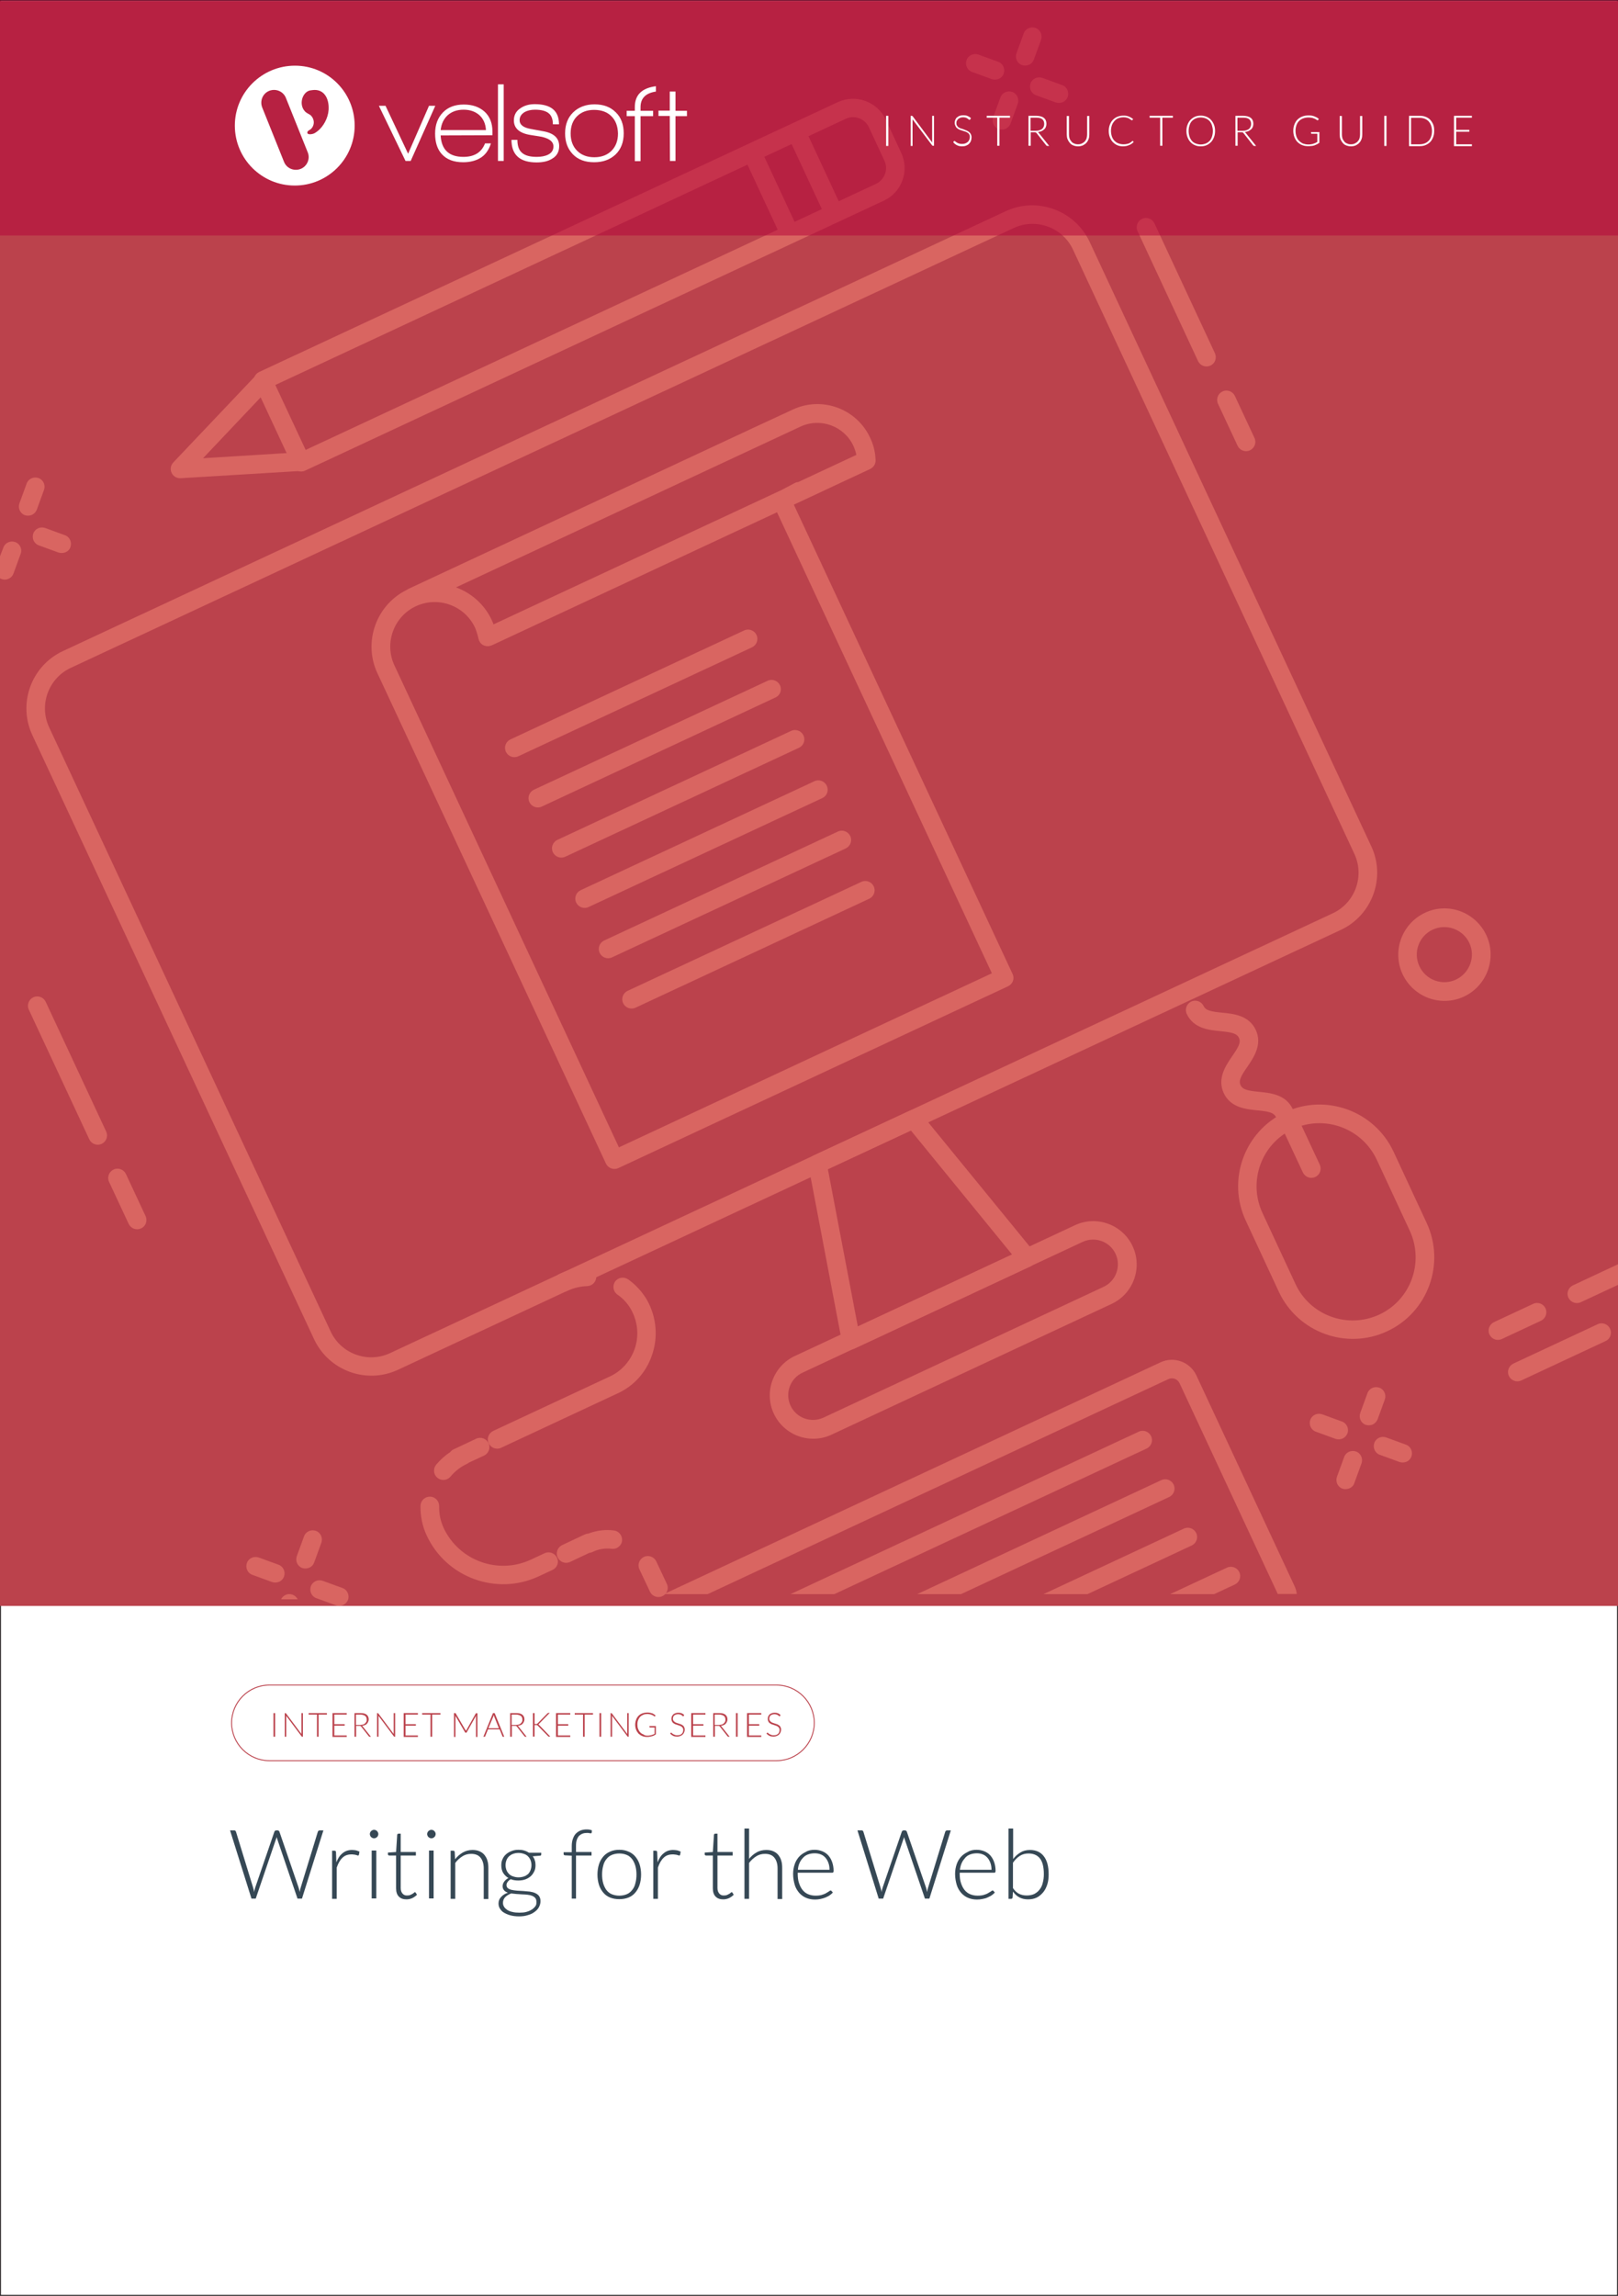 <svg xmlns="http://www.w3.org/2000/svg" x="0px" y="0px" viewBox="0 0 875 1241" style="enable-background:new 0 0 875 1241;"><rect x="0" y="0" width="875" height="1241" fill="#333333" stroke="none"/><defs></defs><style type="text/css"> .st0{fill:#FFFFFF;stroke:#231F20;stroke-miterlimit:10;} .st1{fill:#BB424C;} .st2{fill:#D96561;} .st3{fill:#364855;} .st4{fill:#B50039;fill-opacity:0.5;} .st5{fill:#FFFFFF;} .st6{display:none;}</style><g><g id="Template"><rect y="0" class="st0" width="875" height="1241"></rect></g><g id="Layer_5"><rect y="0.5" class="st1" width="875" height="867.6"></rect><g><path class="st2" d="M742.4,770c-1.2,0.5-2.5,0.6-3.8,0.2c-2.6-0.9-3.9-3.8-3-6.4l3.9-10.7c0.9-2.6,3.8-3.9,6.4-3&#10;&#9;&#9;&#9;&#9;&#9;c2.6,0.9,3.9,3.8,3,6.4l-3.9,10.7C744.5,768.4,743.6,769.4,742.4,770z"></path><path class="st2" d="M729.8,804.5c-1.2,0.5-2.5,0.6-3.8,0.2c-2.6-0.9-3.9-3.8-3-6.4l3.9-10.7c0.9-2.6,3.8-3.9,6.4-3&#10;&#9;&#9;&#9;&#9;&#9;c2.6,0.9,3.9,3.8,3,6.4l-3.9,10.7C732,803,731,804,729.8,804.5z"></path><path class="st2" d="M760.7,790.1c-1.2,0.5-2.5,0.6-3.8,0.2l-10.7-3.9c-2.6-0.9-3.9-3.8-3-6.4c0.9-2.6,3.8-3.9,6.4-3l10.7,3.9&#10;&#9;&#9;&#9;&#9;&#9;c2.6,0.9,3.9,3.8,3,6.4C762.8,788.6,761.9,789.6,760.7,790.1z"></path><path class="st2" d="M726.1,777.6c-1.2,0.5-2.5,0.6-3.8,0.2l-10.7-3.9c-2.6-0.9-3.9-3.8-3-6.4c0.9-2.6,3.8-3.9,6.4-3l10.7,3.9&#10;&#9;&#9;&#9;&#9;&#9;c2.6,0.9,3.9,3.8,3,6.4C728.2,776,727.3,777,726.1,777.6z"></path><path class="st2" d="M167.3,847.4c-1.2,0.5-2.5,0.6-3.8,0.2c-2.6-0.9-3.9-3.8-3-6.4l3.9-10.7c0.9-2.6,3.8-3.9,6.4-3&#10;&#9;&#9;&#9;&#9;&#9;c2.6,0.9,3.9,3.8,3,6.4l-3.9,10.7C169.4,845.9,168.5,846.9,167.3,847.4z"></path><path class="st2" d="M185.6,867.6c-1.2,0.5-2.5,0.6-3.8,0.2l-10.7-3.9c-2.6-0.9-3.9-3.8-3-6.4c0.9-2.6,3.8-3.9,6.4-3l10.7,3.9&#10;&#9;&#9;&#9;&#9;&#9;c2.6,0.9,3.9,3.8,3,6.4C187.7,866.1,186.7,867,185.6,867.6z"></path><path class="st2" d="M151,855c-1.2,0.5-2.5,0.6-3.8,0.2l-10.7-3.9c-2.6-0.9-3.9-3.8-3-6.4c0.9-2.6,3.8-3.9,6.4-3l10.7,3.9&#10;&#9;&#9;&#9;&#9;&#9;c2.6,0.9,3.9,3.8,3,6.4C153.1,853.5,152.2,854.5,151,855z"></path><path class="st2" d="M17.3,278.3c-1.2,0.5-2.5,0.6-3.8,0.2c-2.6-0.9-3.9-3.8-3-6.4l3.9-10.7c0.9-2.6,3.8-3.9,6.4-3&#10;&#9;&#9;&#9;&#9;&#9;c2.6,0.9,3.9,3.8,3,6.4l-3.9,10.7C19.4,276.8,18.4,277.8,17.3,278.3z"></path><path class="st2" d="M35.5,298.5c-1.2,0.5-2.5,0.6-3.8,0.2L21,294.8c-2.6-0.9-3.9-3.8-3-6.4c0.9-2.6,3.8-3.9,6.4-3l10.7,3.9&#10;&#9;&#9;&#9;&#9;&#9;c2.6,0.9,3.9,3.8,3,6.4C37.7,297,36.7,298,35.5,298.5z"></path><path class="st2" d="M556.5,35c-1.2,0.5-2.5,0.6-3.8,0.2c-2.6-0.9-3.9-3.8-3-6.4l3.9-10.7c0.9-2.6,3.8-3.9,6.4-3&#10;&#9;&#9;&#9;&#9;&#9;c2.6,0.9,3.9,3.8,3,6.4l-3.9,10.7C558.6,33.5,557.7,34.5,556.5,35z"></path><path class="st2" d="M543.9,69.6c-1.2,0.5-2.5,0.6-3.8,0.2c-2.6-0.9-3.9-3.8-3-6.4l3.9-10.7c0.9-2.6,3.8-3.9,6.4-3&#10;&#9;&#9;&#9;&#9;&#9;c2.6,0.9,3.9,3.8,3,6.4l-3.9,10.7C546,68.1,545.1,69,543.9,69.6z"></path><path class="st2" d="M574.8,55.2c-1.2,0.5-2.5,0.6-3.8,0.2l-10.7-3.9c-2.6-0.9-3.9-3.8-3-6.4c0.9-2.6,3.8-3.9,6.4-3l10.7,3.9&#10;&#9;&#9;&#9;&#9;&#9;c2.6,0.9,3.9,3.8,3,6.4C576.9,53.7,575.9,54.7,574.8,55.2z"></path><path class="st2" d="M540.2,42.6c-1.2,0.5-2.5,0.6-3.8,0.2l-10.7-3.9c-2.6-0.9-3.9-3.8-3-6.4c0.9-2.6,3.8-3.9,6.4-3l10.7,3.9&#10;&#9;&#9;&#9;&#9;&#9;c2.6,0.9,3.9,3.8,3,6.4C542.3,41.1,541.4,42.1,540.2,42.6z"></path><path class="st2" d="M791.7,538.7c-12.5,5.8-27.3,0.4-33.2-12.1c-5.8-12.5-0.4-27.3,12.1-33.2s27.3-0.4,33.2,12.1&#10;&#9;&#9;&#9;&#9;&#9;C809.6,518,804.1,532.9,791.7,538.7z M774.8,502.5c-7.5,3.5-10.7,12.4-7.2,19.8c3.5,7.5,12.4,10.7,19.8,7.2s10.7-12.4,7.2-19.8&#10;&#9;&#9;&#9;&#9;&#9;S782.3,499.1,774.8,502.5z"></path><path class="st2" d="M833.4,713.9l-21.2,9.9c-2.5,1.2-5.5,0.1-6.7-2.4c-1.2-2.5-0.1-5.5,2.4-6.7l21.2-9.9&#10;&#9;&#9;&#9;&#9;&#9;c2.5-1.2,5.5-0.1,6.7,2.4C836.9,709.7,835.9,712.7,833.4,713.9z"></path><path class="st2" d="M868.3,724.9l-45.6,21.3c-2.5,1.2-5.5,0.1-6.7-2.4c-1.2-2.5-0.1-5.5,2.4-6.7l45.6-21.3&#10;&#9;&#9;&#9;&#9;&#9;c2.5-1.2,5.5-0.1,6.7,2.4C871.9,720.8,870.8,723.8,868.3,724.9z"></path><path class="st2" d="M319.6,694.7c-0.6,0.3-1.3,0.4-1.9,0.5c-3.8,0.1-7.5,1-11,2.6c-2.5,1.2-5.5,0.1-6.7-2.4s-0.1-5.5,2.4-6.7&#10;&#9;&#9;&#9;&#9;&#9;c4.7-2.2,9.7-3.4,14.9-3.6c2.8-0.1,5.1,2.1,5.2,4.8C322.5,692.1,321.3,693.9,319.6,694.7z"></path><path class="st2" d="M334,753.2l-63,29.4c-2.5,1.2-5.5,0.1-6.7-2.4c-1.2-2.5-0.1-5.5,2.4-6.7l63-29.4c6.3-2.9,11-8.1,13.4-14.6&#10;&#9;&#9;&#9;&#9;&#9;c2.6-7.1,1.9-14.9-1.8-21.6c-1.8-3.2-4.3-6-7.4-8.1c-2.3-1.6-2.8-4.7-1.3-7c1.6-2.3,4.7-2.8,7-1.3c4.3,3,7.8,6.9,10.4,11.4&#10;&#9;&#9;&#9;&#9;&#9;c5.1,9.2,6,20.1,2.5,29.9C349.3,742,342.7,749.2,334,753.2z"></path><path class="st2" d="M241.9,799.5c-1.7,0.8-3.8,0.6-5.4-0.7c-2.1-1.8-2.4-4.9-0.6-7.1c2.2-2.6,4.7-4.9,7.6-6.8&#10;&#9;&#9;&#9;&#9;&#9;c0.5-0.6,1.1-1.2,1.9-1.5l12.1-5.7c2.5-1.2,5.5-0.1,6.7,2.4c1.2,2.5,0.1,5.5-2.4,6.7l-8.2,3.8c-0.3,0.3-0.7,0.5-1.1,0.7&#10;&#9;&#9;&#9;&#9;&#9;c-3.4,1.6-6.4,3.9-8.8,6.8C243.1,798.8,242.5,799.2,241.9,799.5z"></path><path class="st2" d="M298.8,848.6l-7.5,3.5c-22.7,10.6-49.9,0.7-60.5-22c-2.4-5.1-3.5-10.6-3.4-16.2c0.1-2.8,2.4-4.9,5.2-4.9&#10;&#9;&#9;&#9;&#9;&#9;c2.8,0.1,4.9,2.4,4.9,5.2c-0.1,4,0.7,8,2.4,11.7c8.3,17.7,29.4,25.4,47.1,17.2l7.5-3.5c2.5-1.2,5.5-0.1,6.7,2.4&#10;&#9;&#9;&#9;&#9;&#9;C302.4,844.4,301.4,847.4,298.8,848.6z"></path><path class="st2" d="M333.5,836.8c-0.8,0.4-1.8,0.5-2.7,0.4c-3.5-0.4-7.1,0.1-10.3,1.7c-0.6,0.3-1.2,0.4-1.8,0.5l-10.4,4.9&#10;&#9;&#9;&#9;&#9;&#9;c-2.5,1.2-5.5,0.1-6.7-2.4c-1.2-2.5-0.1-5.5,2.4-6.7l12.1-5.7c0.7-0.3,1.3-0.5,2-0.5c4.4-1.7,9.2-2.3,13.9-1.7&#10;&#9;&#9;&#9;&#9;&#9;c2.7,0.3,4.7,2.8,4.4,5.6C336.2,834.6,335.1,836,333.5,836.8z"></path><path class="st2" d="M358.2,862.8c-2.5,1.2-5.5,0.1-6.7-2.4l-5.7-12.1c-1.2-2.5-0.1-5.5,2.4-6.7c2.5-1.2,5.5-0.1,6.7,2.4&#10;&#9;&#9;&#9;&#9;&#9;l5.7,12.1C361.8,858.6,360.8,861.6,358.2,862.8z"></path><path class="st2" d="M557.4,684.5l-95.1,44.4c-1.4,0.7-3,0.6-4.4-0.1c-1.4-0.7-2.4-2-2.6-3.5l-18.1-95.2&#10;&#9;&#9;&#9;&#9;&#9;c-0.4-2.3,0.7-4.5,2.8-5.5l52-24.2c2.1-1,4.6-0.4,6,1.4l61.3,75c1,1.2,1.3,2.8,1,4.3C559.8,682.6,558.8,683.8,557.4,684.5z&#10;&#9;&#9;&#9;&#9;&#9; M463.9,717l83.4-38.9l-54.7-67l-44.9,20.9L463.9,717z"></path><path class="st2" d="M601.2,704.8l-151.5,70.7c-11.7,5.5-25.7,0.4-31.2-11.3c-5.5-11.7-0.4-25.7,11.3-31.2l151.5-70.7&#10;&#9;&#9;&#9;&#9;&#9;c11.7-5.5,25.7-0.4,31.2,11.3C618,685.3,612.9,699.3,601.2,704.8z M434,742c-6.7,3.1-9.6,11.1-6.5,17.8&#10;&#9;&#9;&#9;&#9;&#9;c3.1,6.7,11.1,9.6,17.8,6.5l151.5-70.7c6.7-3.1,9.6-11.1,6.5-17.8c-3.1-6.7-11.1-9.6-17.8-6.5L434,742z"></path><path class="st2" d="M750.2,719.6c-22,10.3-48.3,0.7-58.6-21.3l-17.9-38.5c-10.3-22-0.7-48.3,21.3-58.6&#10;&#9;&#9;&#9;&#9;&#9;c22-10.3,48.3-0.7,58.6,21.3l17.9,38.5C781.8,683.1,772.2,709.4,750.2,719.6z M699.2,610.3c-17,7.9-24.4,28.2-16.5,45.3&#10;&#9;&#9;&#9;&#9;&#9;l17.9,38.5c7.9,17,28.2,24.4,45.3,16.5c17-7.9,24.4-28.2,16.5-45.3l-17.9-38.5C736.5,609.8,716.2,602.4,699.2,610.3z"></path><path class="st2" d="M711.3,636.2c-2.5,1.2-5.5,0.1-6.7-2.4l-12.1-25.9c-1.2-2.5-0.1-5.5,2.4-6.7c2.5-1.2,5.5-0.1,6.7,2.4&#10;&#9;&#9;&#9;&#9;&#9;l12.1,25.9C714.9,632.1,713.8,635.1,711.3,636.2z"></path><path class="st2" d="M696.7,606.2c-2.5,1.2-5.5,0.1-6.7-2.4c-1.2-2.5-4.1-3-10-3.6c-6.1-0.6-14.5-1.4-18.2-9.3&#10;&#9;&#9;&#9;&#9;&#9;c-3.7-7.9,1.1-14.9,4.5-19.9c3.4-4.9,4.9-7.5,3.7-10c-1.2-2.5-4.1-3-10-3.6c-6.1-0.6-14.5-1.4-18.2-9.3&#10;&#9;&#9;&#9;&#9;&#9;c-1.2-2.5-0.1-5.5,2.4-6.7c2.5-1.2,5.5-0.1,6.7,2.4c1.2,2.5,4.1,3,10,3.6c6.1,0.6,14.5,1.4,18.2,9.3c3.7,7.9-1.1,14.9-4.5,19.9&#10;&#9;&#9;&#9;&#9;&#9;c-3.4,4.9-4.9,7.5-3.7,10c1.2,2.5,4.1,3,10,3.6c6.1,0.6,14.5,1.4,18.2,9.3C700.3,602.1,699.2,605.1,696.7,606.2z"></path><path class="st2" d="M654.6,197.6c-2.5,1.2-5.5,0.1-6.7-2.4l-32.7-70.2c-1.2-2.5-0.1-5.5,2.4-6.7c2.5-1.2,5.5-0.1,6.7,2.4&#10;&#9;&#9;&#9;&#9;&#9;l32.7,70.2C658.2,193.5,657.1,196.5,654.6,197.6z"></path><path class="st2" d="M676,243.4c-2.5,1.2-5.5,0.1-6.7-2.4l-10.6-22.7c-1.2-2.5-0.1-5.5,2.4-6.7c2.5-1.2,5.5-0.1,6.7,2.4&#10;&#9;&#9;&#9;&#9;&#9;l10.6,22.7C679.6,239.2,678.5,242.2,676,243.4z"></path><path class="st2" d="M55,618.3c-2.5,1.2-5.5,0.1-6.7-2.4l-32.7-70.1c-1.2-2.5-0.1-5.5,2.4-6.7c2.5-1.2,5.5-0.1,6.7,2.4&#10;&#9;&#9;&#9;&#9;&#9;l32.7,70.1C58.6,614.2,57.5,617.1,55,618.3z"></path><path class="st2" d="M76.3,664c-2.5,1.2-5.5,0.1-6.7-2.4l-10.6-22.7c-1.2-2.5-0.1-5.5,2.4-6.7c2.5-1.2,5.5-0.1,6.7,2.4&#10;&#9;&#9;&#9;&#9;&#9;l10.6,22.7C79.9,659.9,78.8,662.9,76.3,664z"></path><path class="st2" d="M725,502.7L215.3,740.4c-17.1,8-37.5,0.6-45.5-16.6L17.5,397.4c-8-17.1-0.6-37.5,16.6-45.5l509.7-237.7&#10;&#9;&#9;&#9;&#9;&#9;c17.1-8,37.5-0.5,45.5,16.6l152.2,326.5C749.6,474.3,742.1,494.8,725,502.7z M38.3,361c-12.1,5.6-17.4,20.1-11.7,32.2&#10;&#9;&#9;&#9;&#9;&#9;l152.2,326.5c5.6,12.1,20.1,17.4,32.2,11.7l509.7-237.7c12.1-5.6,17.4-20.1,11.7-32.2L580.3,135c-5.6-12.1-20.1-17.4-32.2-11.7&#10;&#9;&#9;&#9;&#9;&#9;L38.3,361z"></path><path class="st2" d="M477.9,108.5L165,254.4c-2.5,1.2-5.5,0.1-6.7-2.4l-20.6-44.2c-1.2-2.5-0.1-5.5,2.4-6.7l313-145.9&#10;&#9;&#9;&#9;&#9;&#9;c9.7-4.5,21.3-0.3,25.9,9.4l8.4,18.1C491.9,92.4,487.7,104,477.9,108.5z M165.3,243.2L473.7,99.4c4.7-2.2,6.8-7.8,4.6-12.5&#10;&#9;&#9;&#9;&#9;&#9;l-8.4-18.1c-2.2-4.7-7.8-6.8-12.5-4.6L148.9,208.1L165.3,243.2z"></path><path class="st2" d="M164,254.1c-0.6,0.3-1.2,0.4-1.8,0.5l-64.5,3.9c-2.1,0.1-4-1-4.9-2.9c-0.9-1.9-0.5-4.1,0.9-5.6l44.5-46.9&#10;&#9;&#9;&#9;&#9;&#9;c1.9-2,5.1-2.1,7.1-0.2c2,1.9,2.1,5.1,0.2,7.1l-35.7,37.7l51.8-3.2c2.8-0.2,5.1,1.9,5.3,4.7C167,251.4,165.8,253.3,164,254.1z"></path><path class="st2" d="M453,119.4c-2.5,1.2-5.5,0.1-6.7-2.4l-20-43c-1.2-2.5-0.1-5.5,2.4-6.7c2.5-1.2,5.5-0.1,6.7,2.4l20,43&#10;&#9;&#9;&#9;&#9;&#9;C456.6,115.2,455.5,118.2,453,119.4z"></path><path class="st2" d="M429.1,130.5c-2.5,1.2-5.5,0.1-6.7-2.4l-20-43c-1.2-2.5-0.1-5.5,2.4-6.7c2.5-1.2,5.5-0.1,6.7,2.4l20,43&#10;&#9;&#9;&#9;&#9;&#9;C432.7,126.3,431.7,129.3,429.1,130.5z"></path><path class="st2" d="M545.2,533.1l-210.8,98.3c-2.5,1.2-5.5,0.1-6.7-2.4L204.1,363.9c-0.1-0.1-0.1-0.3-0.2-0.4&#10;&#9;&#9;&#9;&#9;&#9;c-7.5-16.7-0.4-36.5,16-44.6c0.3-0.2,0.5-0.3,0.8-0.5L405,232.4c0.1,0,0.1-0.1,0.2-0.1l23.5-10.9c15.8-7.4,34.6-0.5,41.9,15.3&#10;&#9;&#9;&#9;&#9;&#9;c1.4,2.9,2.3,6,2.7,9.2l0.2,2.6c0.2,2.1-1,4.1-2.9,5l-41.3,19.3l118.3,253.7C548.8,528.9,547.7,531.9,545.2,533.1z M334.7,620.2&#10;&#9;&#9;&#9;&#9;&#9;l201.7-94.1L420.2,276.9l-153.5,71.6c-0.2,0.1-0.5,0.2-0.7,0.3l-0.9,0.3c-1.3,0.4-2.8,0.2-4-0.5c-1.2-0.7-2-1.9-2.3-3.2&#10;&#9;&#9;&#9;&#9;&#9;c-0.4-1.8-1.2-4.5-1.9-6.1c-5.6-12-20-17.2-32-11.6c-12,5.6-17.2,20-11.6,32c0.1,0.1,0.1,0.3,0.2,0.4L334.7,620.2z M431.6,260.6&#10;&#9;&#9;&#9;&#9;&#9;l31.5-14.7c-0.3-1.6-0.9-3.3-1.6-4.9c-5-10.7-17.8-15.4-28.6-10.4l-186.3,86.9c8.2,3,15.3,9.1,19.3,17.6c0.3,0.7,0.7,1.5,1,2.4&#10;&#9;&#9;&#9;&#9;&#9;l155.9-72.7l6.8-3.6C430.3,260.8,430.9,260.6,431.6,260.6z"></path><path class="st2" d="M444.7,431.4l-126.4,58.9c-2.5,1.2-5.5,0.1-6.7-2.4c-1.2-2.5-0.1-5.5,2.4-6.7l126.4-58.9&#10;&#9;&#9;&#9;&#9;&#9;c2.5-1.2,5.5-0.1,6.7,2.4C448.3,427.2,447.3,430.2,444.7,431.4z"></path><path class="st2" d="M457.4,458.6L331,517.5c-2.5,1.2-5.5,0.1-6.7-2.4c-1.2-2.5-0.1-5.5,2.4-6.7l126.4-58.9&#10;&#9;&#9;&#9;&#9;&#9;c2.5-1.2,5.5-0.1,6.7,2.4S459.9,457.4,457.4,458.6z"></path><path class="st2" d="M470.1,485.8l-126.4,58.9c-2.5,1.2-5.5,0.1-6.7-2.4c-1.2-2.5-0.1-5.5,2.4-6.7l126.4-58.9&#10;&#9;&#9;&#9;&#9;&#9;c2.5-1.2,5.5-0.1,6.7,2.4C473.7,481.6,472.6,484.6,470.1,485.8z"></path><path class="st2" d="M406.7,349.9l-126.4,58.9c-2.5,1.2-5.5,0.1-6.7-2.4c-1.2-2.5-0.1-5.5,2.4-6.7l126.4-58.9&#10;&#9;&#9;&#9;&#9;&#9;c2.5-1.2,5.5-0.1,6.7,2.4S409.2,348.7,406.7,349.9z"></path><path class="st2" d="M419.4,377L293,436c-2.5,1.2-5.5,0.1-6.7-2.4c-1.2-2.5-0.1-5.5,2.4-6.7l126.4-58.9c2.5-1.2,5.5-0.1,6.7,2.4&#10;&#9;&#9;&#9;&#9;&#9;S421.9,375.9,419.4,377z"></path><path class="st2" d="M432.1,404.2l-126.4,58.9c-2.5,1.2-5.5,0.1-6.7-2.4s-0.1-5.5,2.4-6.7l126.4-58.9c2.5-1.2,5.5-0.1,6.7,2.4&#10;&#9;&#9;&#9;&#9;&#9;C435.7,400.1,434.6,403,432.1,404.2z"></path><path class="st2" d="M451.2,861.7L620.1,783c2.5-1.2,3.6-4.2,2.4-6.7c-1.2-2.5-4.2-3.6-6.7-2.4l-188.3,87.8H451.2z"></path><path class="st2" d="M519.7,861.7l112.6-52.5c2.5-1.2,3.6-4.2,2.4-6.7c-1.2-2.5-4.2-3.6-6.7-2.4L496,861.7H519.7z"></path><path class="st2" d="M588.1,861.7l56.4-26.3c2.5-1.2,3.6-4.2,2.4-6.7c-1.2-2.5-4.2-3.6-6.7-2.4l-75.9,35.4H588.1z"></path><path class="st2" d="M656.6,861.7l11.2-5.2c2.5-1.2,3.6-4.2,2.4-6.7c-1.2-2.5-4.2-3.6-6.7-2.4l-30.7,14.3H656.6z"></path><path class="st2" d="M382.7,861.7l249.1-116.2c2.3-1.1,5-0.1,6.1,2.2l53,113.7c0,0.1,0,0.1,0.1,0.2h10.3c-0.2-1.5-0.6-3-1.3-4.4&#10;&#9;&#9;&#9;&#9;&#9;l-53-113.7c-3.4-7.3-12.1-10.5-19.4-7.1L359,861.7H382.7z"></path><path class="st2" d="M875,683.4l-24.4,11.4c-2.5,1.2-3.6,4.2-2.4,6.7c1.2,2.5,4.2,3.6,6.7,2.4l20.2-9.4V683.4z"></path><path class="st2" d="M161,864.5c-0.6-1.1-1.5-2-2.8-2.5c-2.4-0.9-5.1,0.2-6.2,2.5H161z"></path><path class="st2" d="M8.2,293c-2.6-0.9-5.5,0.4-6.4,3L0,300.7v11.9c0.3,0.2,0.6,0.3,0.9,0.4c1.3,0.5,2.7,0.4,3.8-0.2&#10;&#9;&#9;&#9;&#9;&#9;c1.2-0.5,2.1-1.5,2.6-2.8l3.9-10.7C12.1,296.8,10.8,293.9,8.2,293z"></path></g><path class="st1" d="M419.9,952H145.7c-11.4,0-20.7-9.3-20.7-20.7s9.3-20.7,20.7-20.7h274.2c11.4,0,20.7,9.3,20.7,20.7&#10;&#9;&#9;&#9;&#9;S431.3,952,419.9,952z M145.7,911.1c-11.1,0-20.2,9.1-20.2,20.2c0,11.1,9.1,20.2,20.2,20.2h274.2c11.1,0,20.2-9.1,20.2-20.2&#10;&#9;&#9;&#9;&#9;c0-11.1-9.1-20.2-20.2-20.2H145.7z"></path><g><path class="st3" d="M124.4,989.4h2.2c0.5,0,0.8,0.2,1,0.7l9.3,30.3c0.1,0.3,0.2,0.7,0.3,1.1c0.1,0.4,0.2,0.8,0.2,1.3&#10;&#9;&#9;&#9;&#9;&#9;c0.1-0.4,0.2-0.9,0.3-1.3c0.1-0.4,0.2-0.8,0.3-1.1l10.4-30.3c0.1-0.2,0.2-0.4,0.4-0.5c0.2-0.1,0.4-0.2,0.6-0.2h0.7&#10;&#9;&#9;&#9;&#9;&#9;c0.2,0,0.4,0.1,0.6,0.2c0.2,0.1,0.3,0.3,0.4,0.5l10.4,30.3c0.1,0.3,0.2,0.7,0.3,1.1c0.1,0.4,0.2,0.8,0.3,1.2&#10;&#9;&#9;&#9;&#9;&#9;c0.1-0.4,0.2-0.8,0.2-1.2c0.1-0.4,0.2-0.8,0.3-1.1l9.3-30.3c0.1-0.2,0.2-0.4,0.4-0.5c0.2-0.1,0.4-0.2,0.6-0.2h2l-11.6,36.9h-2.4&#10;&#9;&#9;&#9;&#9;&#9;l-10.9-32c-0.1-0.4-0.3-0.9-0.4-1.3c-0.1,0.5-0.2,0.9-0.4,1.3l-10.9,32H136L124.4,989.4z"></path><path class="st3" d="M179.6,1026.3v-25.9h1.3c0.3,0,0.5,0.1,0.6,0.2c0.1,0.1,0.2,0.3,0.2,0.6l0.2,5.5c0.8-2.1,1.9-3.8,3.3-4.9&#10;&#9;&#9;&#9;&#9;&#9;c1.4-1.2,3.1-1.8,5.1-1.8c0.8,0,1.5,0.1,2.2,0.2c0.7,0.2,1.3,0.4,1.9,0.7l-0.3,1.7c-0.1,0.3-0.2,0.4-0.5,0.4&#10;&#9;&#9;&#9;&#9;&#9;c-0.1,0-0.3,0-0.4-0.1c-0.2-0.1-0.4-0.1-0.7-0.2s-0.6-0.2-1.1-0.2c-0.4-0.1-0.9-0.1-1.4-0.1c-2,0-3.6,0.6-4.8,1.8&#10;&#9;&#9;&#9;&#9;&#9;c-1.3,1.2-2.3,3-3.1,5.3v16.9H179.6z"></path><path class="st3" d="M204.6,991.4c0,0.3-0.1,0.6-0.2,0.9c-0.1,0.3-0.3,0.5-0.5,0.7c-0.2,0.2-0.5,0.4-0.7,0.5&#10;&#9;&#9;&#9;&#9;&#9;c-0.3,0.1-0.6,0.2-0.9,0.2c-0.3,0-0.6-0.1-0.9-0.2c-0.3-0.1-0.5-0.3-0.7-0.5c-0.2-0.2-0.4-0.4-0.5-0.7c-0.1-0.3-0.2-0.6-0.2-0.9&#10;&#9;&#9;&#9;&#9;&#9;s0.1-0.6,0.2-0.9c0.1-0.3,0.3-0.5,0.5-0.7c0.2-0.2,0.5-0.4,0.7-0.5c0.3-0.1,0.6-0.2,0.9-0.2c0.3,0,0.6,0.1,0.9,0.2&#10;&#9;&#9;&#9;&#9;&#9;c0.3,0.1,0.5,0.3,0.7,0.5c0.2,0.2,0.4,0.5,0.5,0.7S204.6,991.1,204.6,991.4z M203.5,1000.3v25.9h-2.5v-25.9H203.5z"></path><path class="st3" d="M219.8,1026.7c-1.8,0-3.1-0.5-4.1-1.5c-1-1-1.5-2.5-1.5-4.5V1003h-3.7c-0.2,0-0.3-0.1-0.5-0.2&#10;&#9;&#9;&#9;&#9;&#9;s-0.2-0.3-0.2-0.4v-1l4.4-0.3l0.6-9.3c0-0.2,0.1-0.3,0.2-0.4c0.1-0.1,0.3-0.2,0.5-0.2h1.2v9.9h8.2v1.9h-8.2v17.6&#10;&#9;&#9;&#9;&#9;&#9;c0,0.7,0.1,1.3,0.3,1.8c0.2,0.5,0.4,0.9,0.8,1.3c0.3,0.3,0.7,0.6,1.1,0.7c0.4,0.2,0.9,0.2,1.4,0.2c0.6,0,1.2-0.1,1.6-0.3&#10;&#9;&#9;&#9;&#9;&#9;c0.5-0.2,0.8-0.4,1.2-0.6c0.3-0.2,0.6-0.4,0.8-0.6c0.2-0.2,0.4-0.3,0.5-0.3c0.1,0,0.3,0.1,0.4,0.3l0.7,1.1&#10;&#9;&#9;&#9;&#9;&#9;c-0.7,0.7-1.5,1.3-2.5,1.8C221.9,1026.5,220.9,1026.7,219.8,1026.7z"></path><path class="st3" d="M235.6,991.4c0,0.3-0.1,0.6-0.2,0.9c-0.1,0.3-0.3,0.5-0.5,0.7c-0.2,0.2-0.5,0.4-0.7,0.5&#10;&#9;&#9;&#9;&#9;&#9;c-0.3,0.1-0.6,0.2-0.9,0.2c-0.3,0-0.6-0.1-0.9-0.2c-0.3-0.1-0.5-0.3-0.7-0.5c-0.2-0.2-0.4-0.4-0.5-0.7c-0.1-0.3-0.2-0.6-0.2-0.9&#10;&#9;&#9;&#9;&#9;&#9;s0.1-0.6,0.2-0.9c0.1-0.3,0.3-0.5,0.5-0.7c0.2-0.2,0.5-0.4,0.7-0.5c0.3-0.1,0.6-0.2,0.9-0.2c0.3,0,0.6,0.1,0.9,0.2&#10;&#9;&#9;&#9;&#9;&#9;c0.3,0.1,0.5,0.3,0.7,0.5c0.2,0.2,0.4,0.5,0.5,0.7S235.6,991.1,235.6,991.4z M234.5,1000.3v25.9H232v-25.9H234.5z"></path><path class="st3" d="M243.7,1026.3v-25.9h1.4c0.5,0,0.7,0.2,0.8,0.7l0.2,3.9c1.2-1.5,2.6-2.7,4.1-3.6c1.6-0.9,3.3-1.4,5.3-1.4&#10;&#9;&#9;&#9;&#9;&#9;c1.4,0,2.7,0.2,3.8,0.7c1.1,0.5,2,1.1,2.7,2s1.3,1.9,1.6,3.1c0.4,1.2,0.5,2.6,0.5,4.1v16.6h-2.5v-16.6c0-2.4-0.6-4.3-1.7-5.7&#10;&#9;&#9;&#9;&#9;&#9;c-1.1-1.4-2.8-2.1-5.1-2.1c-1.7,0-3.3,0.4-4.7,1.3s-2.8,2.1-3.9,3.6v19.4H243.7z"></path><path class="st3" d="M280.4,999.9c1.1,0,2.2,0.1,3.1,0.4c1,0.3,1.8,0.7,2.6,1.2h6.6v0.9c0,0.4-0.2,0.7-0.7,0.7l-3.9,0.3&#10;&#9;&#9;&#9;&#9;&#9;c0.5,0.7,0.9,1.4,1.1,2.2c0.3,0.8,0.4,1.7,0.4,2.6c0,1.3-0.2,2.4-0.7,3.4c-0.5,1-1.1,1.9-1.9,2.6c-0.8,0.7-1.8,1.3-2.9,1.7&#10;&#9;&#9;&#9;&#9;&#9;s-2.4,0.6-3.8,0.6c-1.5,0-2.9-0.2-4.1-0.7c-0.7,0.4-1.3,0.9-1.7,1.5c-0.4,0.6-0.6,1.1-0.6,1.7c0,0.7,0.3,1.3,0.8,1.7&#10;&#9;&#9;&#9;&#9;&#9;c0.5,0.4,1.2,0.7,2.1,0.9s1.8,0.3,2.9,0.4c1.1,0.1,2.2,0.1,3.4,0.2c1.1,0.1,2.3,0.2,3.4,0.3c1.1,0.2,2.1,0.4,2.9,0.8&#10;&#9;&#9;&#9;&#9;&#9;c0.9,0.4,1.6,0.9,2.1,1.6c0.5,0.7,0.8,1.6,0.8,2.8c0,1.1-0.3,2.1-0.8,3.1c-0.5,1-1.3,1.9-2.3,2.6c-1,0.8-2.2,1.4-3.7,1.8&#10;&#9;&#9;&#9;&#9;&#9;c-1.4,0.5-3.1,0.7-4.8,0.7c-1.8,0-3.4-0.2-4.8-0.6c-1.4-0.4-2.5-0.9-3.5-1.5s-1.6-1.4-2.1-2.2s-0.7-1.7-0.7-2.7&#10;&#9;&#9;&#9;&#9;&#9;c0-1.4,0.5-2.6,1.4-3.5c0.9-1,2.1-1.8,3.7-2.3c-0.9-0.3-1.6-0.7-2.1-1.3c-0.5-0.6-0.8-1.3-0.8-2.3c0-0.4,0.1-0.7,0.2-1.1&#10;&#9;&#9;&#9;&#9;&#9;c0.1-0.4,0.3-0.8,0.6-1.2c0.3-0.4,0.6-0.8,1-1.1c0.4-0.3,0.8-0.7,1.4-0.9c-1.2-0.7-2.2-1.7-2.9-2.8c-0.7-1.2-1-2.6-1-4.1&#10;&#9;&#9;&#9;&#9;&#9;c0-1.3,0.2-2.4,0.7-3.4c0.4-1,1.1-1.9,1.9-2.6c0.8-0.7,1.8-1.3,2.9-1.7C277.8,1000.1,279,999.9,280.4,999.9z M290.1,1028&#10;&#9;&#9;&#9;&#9;&#9;c0-0.8-0.2-1.5-0.6-2c-0.4-0.5-1-0.9-1.7-1.2c-0.7-0.3-1.5-0.5-2.5-0.6c-0.9-0.1-1.9-0.2-2.9-0.2c-1-0.1-2-0.1-3.1-0.2&#10;&#9;&#9;&#9;&#9;&#9;c-1-0.1-2-0.2-2.9-0.3c-0.7,0.3-1.3,0.6-1.8,0.9s-1,0.7-1.4,1.1s-0.7,0.9-0.9,1.4c-0.2,0.5-0.3,1.1-0.3,1.7&#10;&#9;&#9;&#9;&#9;&#9;c0,0.8,0.2,1.5,0.6,2.1c0.4,0.7,1,1.2,1.7,1.7c0.8,0.5,1.7,0.9,2.8,1.1c1.1,0.3,2.4,0.4,3.8,0.4c1.3,0,2.6-0.1,3.7-0.4&#10;&#9;&#9;&#9;&#9;&#9;c1.1-0.3,2.1-0.7,3-1.3c0.8-0.5,1.5-1.2,2-1.9S290.1,1028.9,290.1,1028z M280.4,1014.8c1.1,0,2.1-0.2,3-0.5s1.6-0.8,2.2-1.3&#10;&#9;&#9;&#9;&#9;&#9;c0.6-0.6,1-1.3,1.3-2.1s0.5-1.7,0.5-2.7s-0.2-1.9-0.5-2.7c-0.3-0.8-0.8-1.5-1.4-2.1s-1.3-1-2.2-1.3c-0.9-0.3-1.8-0.5-2.9-0.5&#10;&#9;&#9;&#9;&#9;&#9;c-1.1,0-2.1,0.2-2.9,0.5c-0.9,0.3-1.6,0.8-2.2,1.3c-0.6,0.6-1.1,1.3-1.4,2.1c-0.3,0.8-0.5,1.7-0.5,2.7s0.2,1.9,0.5,2.7&#10;&#9;&#9;&#9;&#9;&#9;c0.3,0.8,0.8,1.5,1.4,2.1c0.6,0.6,1.3,1,2.2,1.3S279.3,1014.8,280.4,1014.8z"></path><path class="st3" d="M309.2,1026.3v-23.2l-3.6-0.2c-0.5,0-0.8-0.3-0.8-0.7v-1h4.4v-3.3c0-1.5,0.2-2.8,0.6-3.9&#10;&#9;&#9;&#9;&#9;&#9;c0.4-1.1,0.9-2.1,1.6-2.8s1.5-1.3,2.5-1.7c1-0.4,2.1-0.6,3.2-0.6c0.5,0,1.1,0,1.6,0.1s1,0.2,1.4,0.4l-0.1,1.2&#10;&#9;&#9;&#9;&#9;&#9;c0,0.2-0.2,0.4-0.5,0.4c-0.2,0-0.5,0-0.8-0.1c-0.4-0.1-0.8-0.1-1.3-0.1c-0.9,0-1.6,0.1-2.4,0.4s-1.3,0.7-1.9,1.2&#10;&#9;&#9;&#9;&#9;&#9;c-0.5,0.6-0.9,1.3-1.2,2.2c-0.3,0.9-0.4,2-0.4,3.3v3.2h8.4v1.9h-8.4v23.3H309.2z"></path><path class="st3" d="M334.9,999.9c1.9,0,3.5,0.3,5,1c1.5,0.6,2.7,1.5,3.7,2.7c1,1.2,1.8,2.6,2.3,4.2s0.8,3.5,0.8,5.5&#10;&#9;&#9;&#9;&#9;&#9;s-0.3,3.9-0.8,5.5s-1.3,3-2.3,4.2c-1,1.2-2.2,2.1-3.7,2.7s-3.1,0.9-5,0.9c-1.9,0-3.5-0.3-5-0.9c-1.5-0.6-2.7-1.5-3.7-2.7&#10;&#9;&#9;&#9;&#9;&#9;c-1-1.2-1.8-2.6-2.3-4.2c-0.5-1.6-0.8-3.5-0.8-5.5s0.3-3.9,0.8-5.5c0.5-1.6,1.3-3,2.3-4.2c1-1.2,2.3-2.1,3.7-2.7&#10;&#9;&#9;&#9;&#9;&#9;C331.4,1000.2,333.1,999.9,334.9,999.9z M334.9,1024.7c1.5,0,2.9-0.3,4.1-0.8s2.1-1.3,2.9-2.3c0.8-1,1.4-2.2,1.7-3.6&#10;&#9;&#9;&#9;&#9;&#9;c0.4-1.4,0.6-3,0.6-4.7c0-1.7-0.2-3.3-0.6-4.7c-0.4-1.4-1-2.6-1.7-3.6c-0.8-1-1.7-1.8-2.9-2.3c-1.2-0.5-2.5-0.8-4.1-0.8&#10;&#9;&#9;&#9;&#9;&#9;c-1.5,0-2.9,0.3-4.1,0.8c-1.2,0.5-2.1,1.3-2.9,2.3c-0.8,1-1.4,2.2-1.7,3.6c-0.4,1.4-0.6,3-0.6,4.7c0,1.7,0.2,3.3,0.6,4.7&#10;&#9;&#9;&#9;&#9;&#9;s1,2.6,1.7,3.6c0.8,1,1.7,1.8,2.9,2.3C332,1024.4,333.4,1024.7,334.9,1024.7z"></path><path class="st3" d="M353.3,1026.3v-25.9h1.3c0.3,0,0.5,0.1,0.6,0.2c0.1,0.1,0.2,0.3,0.2,0.6l0.2,5.5c0.8-2.1,1.9-3.8,3.3-4.9&#10;&#9;&#9;&#9;&#9;&#9;c1.4-1.2,3.1-1.8,5.1-1.8c0.8,0,1.5,0.1,2.2,0.2c0.7,0.2,1.3,0.4,1.9,0.7l-0.3,1.7c-0.1,0.3-0.2,0.4-0.5,0.4&#10;&#9;&#9;&#9;&#9;&#9;c-0.1,0-0.3,0-0.4-0.1c-0.2-0.1-0.4-0.1-0.7-0.2s-0.6-0.2-1.1-0.2c-0.4-0.1-0.9-0.1-1.4-0.1c-2,0-3.6,0.6-4.8,1.8&#10;&#9;&#9;&#9;&#9;&#9;c-1.3,1.2-2.3,3-3.1,5.3v16.9H353.3z"></path><path class="st3" d="M391.1,1026.7c-1.8,0-3.1-0.5-4.1-1.5c-1-1-1.5-2.5-1.5-4.5V1003h-3.7c-0.2,0-0.3-0.1-0.5-0.2&#10;&#9;&#9;&#9;&#9;&#9;s-0.2-0.3-0.2-0.4v-1l4.4-0.3l0.6-9.3c0-0.2,0.1-0.3,0.2-0.4c0.1-0.1,0.3-0.2,0.5-0.2h1.2v9.9h8.2v1.9H388v17.6&#10;&#9;&#9;&#9;&#9;&#9;c0,0.7,0.1,1.3,0.3,1.8c0.2,0.5,0.4,0.9,0.8,1.3c0.3,0.3,0.7,0.6,1.1,0.7c0.4,0.2,0.9,0.2,1.4,0.2c0.6,0,1.2-0.1,1.6-0.3&#10;&#9;&#9;&#9;&#9;&#9;c0.5-0.2,0.8-0.4,1.2-0.6c0.3-0.2,0.6-0.4,0.8-0.6c0.2-0.2,0.4-0.3,0.5-0.3c0.1,0,0.3,0.1,0.4,0.3l0.7,1.1&#10;&#9;&#9;&#9;&#9;&#9;c-0.7,0.7-1.5,1.3-2.5,1.8C393.2,1026.5,392.2,1026.7,391.1,1026.7z"></path><path class="st3" d="M402.6,1026.3v-37.9h2.5v16.4c1.2-1.5,2.6-2.7,4.1-3.5c1.5-0.9,3.3-1.3,5.2-1.3c1.4,0,2.7,0.2,3.8,0.7&#10;&#9;&#9;&#9;&#9;&#9;c1.1,0.5,2,1.1,2.7,2s1.3,1.9,1.6,3.1c0.4,1.2,0.5,2.6,0.5,4.1v16.6h-2.5v-16.6c0-2.4-0.6-4.3-1.7-5.7c-1.1-1.4-2.8-2.1-5.1-2.1&#10;&#9;&#9;&#9;&#9;&#9;c-1.7,0-3.3,0.4-4.7,1.3s-2.8,2.1-3.9,3.6v19.4H402.6z"></path><path class="st3" d="M440.6,999.9c1.5,0,2.8,0.3,4.1,0.8c1.2,0.5,2.3,1.2,3.2,2.2c0.9,1,1.6,2.2,2.1,3.6c0.5,1.4,0.8,3,0.8,4.8&#10;&#9;&#9;&#9;&#9;&#9;c0,0.4-0.1,0.6-0.2,0.8c-0.1,0.1-0.3,0.2-0.5,0.2h-18.7v0.5c0,1.9,0.2,3.7,0.7,5.1c0.5,1.5,1.1,2.7,1.9,3.7c0.8,1,1.8,1.8,3,2.3&#10;&#9;&#9;&#9;&#9;&#9;c1.2,0.5,2.5,0.8,4,0.8c1.3,0,2.4-0.1,3.4-0.4c1-0.3,1.8-0.6,2.4-1c0.7-0.4,1.2-0.7,1.6-1c0.4-0.3,0.7-0.4,0.8-0.4&#10;&#9;&#9;&#9;&#9;&#9;c0.2,0,0.4,0.1,0.5,0.3l0.7,0.8c-0.4,0.5-1,1-1.7,1.5s-1.5,0.8-2.3,1.2c-0.8,0.3-1.7,0.6-2.7,0.8c-1,0.2-1.9,0.3-2.9,0.3&#10;&#9;&#9;&#9;&#9;&#9;c-1.8,0-3.4-0.3-4.8-0.9c-1.5-0.6-2.7-1.5-3.8-2.7c-1-1.2-1.9-2.6-2.4-4.3s-0.9-3.7-0.9-5.9c0-1.9,0.3-3.6,0.8-5.1&#10;&#9;&#9;&#9;&#9;&#9;c0.5-1.6,1.3-2.9,2.3-4.1c1-1.1,2.2-2,3.7-2.7C437.1,1000.2,438.7,999.9,440.6,999.9z M440.6,1001.8c-1.3,0-2.5,0.2-3.6,0.6&#10;&#9;&#9;&#9;&#9;&#9;c-1.1,0.4-2,1-2.7,1.8c-0.8,0.8-1.4,1.7-1.9,2.8c-0.5,1.1-0.8,2.3-0.9,3.7h17.1c0-1.4-0.2-2.6-0.6-3.7c-0.4-1.1-0.9-2-1.6-2.8&#10;&#9;&#9;&#9;&#9;&#9;s-1.5-1.4-2.5-1.8S441.8,1001.8,440.6,1001.8z"></path><path class="st3" d="M463.7,989.4h2.2c0.5,0,0.8,0.2,1,0.7l9.3,30.3c0.1,0.3,0.2,0.7,0.3,1.1c0.1,0.4,0.2,0.8,0.2,1.3&#10;&#9;&#9;&#9;&#9;&#9;c0.1-0.4,0.2-0.9,0.3-1.3c0.1-0.4,0.2-0.8,0.3-1.1l10.4-30.3c0.1-0.2,0.2-0.4,0.4-0.5c0.2-0.1,0.4-0.2,0.6-0.2h0.7&#10;&#9;&#9;&#9;&#9;&#9;c0.2,0,0.4,0.1,0.6,0.2c0.2,0.1,0.3,0.3,0.4,0.5l10.4,30.3c0.1,0.3,0.2,0.7,0.3,1.1c0.1,0.4,0.2,0.8,0.3,1.2&#10;&#9;&#9;&#9;&#9;&#9;c0.1-0.4,0.2-0.8,0.2-1.2c0.1-0.4,0.2-0.8,0.3-1.1l9.3-30.3c0.1-0.2,0.2-0.4,0.4-0.5c0.2-0.1,0.4-0.2,0.6-0.2h2l-11.6,36.9h-2.4&#10;&#9;&#9;&#9;&#9;&#9;l-10.9-32c-0.1-0.4-0.3-0.9-0.4-1.3c-0.1,0.5-0.2,0.9-0.4,1.3l-10.9,32h-2.4L463.7,989.4z"></path><path class="st3" d="M528.2,999.9c1.5,0,2.8,0.3,4.1,0.8c1.2,0.5,2.3,1.2,3.2,2.2c0.9,1,1.6,2.2,2.1,3.6s0.8,3,0.8,4.8&#10;&#9;&#9;&#9;&#9;&#9;c0,0.4-0.1,0.6-0.2,0.8c-0.1,0.1-0.3,0.2-0.5,0.2H519v0.5c0,1.9,0.2,3.7,0.7,5.1c0.5,1.5,1.1,2.7,1.9,3.7c0.8,1,1.8,1.8,3,2.3&#10;&#9;&#9;&#9;&#9;&#9;c1.2,0.5,2.5,0.8,4,0.8c1.3,0,2.4-0.1,3.4-0.4c1-0.3,1.8-0.6,2.4-1c0.7-0.4,1.2-0.7,1.6-1s0.7-0.4,0.8-0.4&#10;&#9;&#9;&#9;&#9;&#9;c0.2,0,0.4,0.1,0.5,0.3l0.7,0.8c-0.4,0.5-1,1-1.7,1.5s-1.5,0.8-2.3,1.2s-1.7,0.6-2.7,0.8c-1,0.2-1.9,0.3-2.9,0.3&#10;&#9;&#9;&#9;&#9;&#9;c-1.8,0-3.4-0.3-4.8-0.9c-1.5-0.6-2.7-1.5-3.8-2.7c-1-1.2-1.9-2.6-2.4-4.3s-0.9-3.7-0.9-5.9c0-1.9,0.3-3.6,0.8-5.1&#10;&#9;&#9;&#9;&#9;&#9;c0.5-1.6,1.3-2.9,2.3-4.1c1-1.1,2.2-2,3.7-2.7C524.7,1000.2,526.4,999.9,528.2,999.9z M528.3,1001.8c-1.3,0-2.5,0.2-3.6,0.6&#10;&#9;&#9;&#9;&#9;&#9;c-1.1,0.4-2,1-2.7,1.8s-1.4,1.7-1.9,2.8c-0.5,1.1-0.8,2.3-1,3.7h17.1c0-1.4-0.2-2.6-0.6-3.7c-0.4-1.1-0.9-2-1.6-2.8&#10;&#9;&#9;&#9;&#9;&#9;c-0.7-0.8-1.5-1.4-2.5-1.8S529.5,1001.8,528.3,1001.8z"></path><path class="st3" d="M545.4,1026.3v-37.9h2.5l0,16.5c1.1-1.5,2.5-2.7,4-3.6c1.5-0.9,3.2-1.3,5.1-1.3c3.2,0,5.7,1.1,7.4,3.3&#10;&#9;&#9;&#9;&#9;&#9;c1.8,2.2,2.7,5.5,2.7,9.9c0,1.9-0.2,3.7-0.7,5.3s-1.2,3.1-2.2,4.3c-1,1.2-2.1,2.2-3.5,2.9c-1.4,0.7-3,1-4.8,1&#10;&#9;&#9;&#9;&#9;&#9;c-1.8,0-3.4-0.4-4.7-1.1c-1.3-0.7-2.4-1.7-3.4-3.1l-0.2,3.2c-0.1,0.4-0.3,0.7-0.7,0.7H545.4z M556.2,1001.9&#10;&#9;&#9;&#9;&#9;&#9;c-1.7,0-3.3,0.4-4.7,1.3c-1.4,0.9-2.6,2.1-3.7,3.7v13.7c1,1.5,2.1,2.5,3.3,3.1s2.6,0.9,4.2,0.9c1.5,0,2.9-0.3,4-0.8&#10;&#9;&#9;&#9;&#9;&#9;c1.1-0.6,2.1-1.3,2.9-2.4c0.8-1,1.4-2.2,1.7-3.6c0.4-1.4,0.6-3,0.6-4.7c0-3.9-0.7-6.7-2.1-8.5&#10;&#9;&#9;&#9;&#9;&#9;C561,1002.8,558.9,1001.9,556.2,1001.9z"></path></g><rect class="st4" width="875" height="127.3"></rect><g><path class="st5" d="M480.4,78.9h-1.2V62.6h1.2V78.9z"></path><path class="st5" d="M493.4,62.7c0.1,0,0.1,0.1,0.2,0.2l10.5,14.1c0-0.2,0-0.5,0-0.7V62.6h1v16.2h-0.6c-0.2,0-0.3-0.1-0.4-0.2&#10;&#9;&#9;&#9;&#9;&#9;l-10.6-14.1c0,0.2,0,0.4,0,0.7v13.7h-1V62.6h0.6C493.2,62.6,493.3,62.7,493.4,62.7z"></path><path class="st5" d="M524.6,64.6c-0.1,0.1-0.2,0.2-0.3,0.2c-0.1,0-0.2-0.1-0.4-0.2s-0.4-0.3-0.6-0.5c-0.3-0.2-0.6-0.3-1-0.5&#10;&#9;&#9;&#9;&#9;&#9;c-0.4-0.1-0.9-0.2-1.5-0.2s-1.1,0.1-1.6,0.3c-0.4,0.2-0.8,0.4-1.1,0.7s-0.5,0.6-0.7,1c-0.2,0.4-0.2,0.8-0.2,1.2&#10;&#9;&#9;&#9;&#9;&#9;c0,0.6,0.1,1,0.4,1.4s0.5,0.7,0.9,0.9s0.8,0.5,1.3,0.6s1,0.3,1.5,0.5c0.5,0.2,1,0.4,1.5,0.6s0.9,0.5,1.3,0.8&#10;&#9;&#9;&#9;&#9;&#9;c0.4,0.3,0.7,0.7,0.9,1.1s0.4,1,0.4,1.7c0,0.7-0.1,1.3-0.3,1.9c-0.2,0.6-0.6,1.1-1,1.6c-0.4,0.4-1,0.8-1.6,1&#10;&#9;&#9;&#9;&#9;&#9;c-0.6,0.3-1.4,0.4-2.2,0.4c-1.1,0-2-0.2-2.8-0.6s-1.4-0.9-2-1.6l0.3-0.5c0.1-0.1,0.2-0.2,0.3-0.2c0.1,0,0.2,0,0.3,0.1&#10;&#9;&#9;&#9;&#9;&#9;c0.1,0.1,0.2,0.2,0.4,0.3s0.3,0.3,0.6,0.4c0.2,0.2,0.5,0.3,0.7,0.4s0.6,0.2,1,0.3c0.4,0.1,0.8,0.1,1.3,0.1&#10;&#9;&#9;&#9;&#9;&#9;c0.6,0,1.2-0.1,1.7-0.3c0.5-0.2,0.9-0.5,1.3-0.8c0.3-0.3,0.6-0.7,0.8-1.2c0.2-0.5,0.3-1,0.3-1.5c0-0.6-0.1-1-0.4-1.4&#10;&#9;&#9;&#9;&#9;&#9;c-0.2-0.4-0.5-0.7-0.9-0.9c-0.4-0.2-0.8-0.5-1.3-0.6c-0.5-0.2-1-0.3-1.5-0.5c-0.5-0.2-1-0.3-1.5-0.5s-0.9-0.5-1.3-0.8&#10;&#9;&#9;&#9;&#9;&#9;c-0.4-0.3-0.7-0.7-0.9-1.2c-0.2-0.5-0.4-1-0.4-1.7c0-0.5,0.1-1.1,0.3-1.6s0.5-1,0.9-1.3s0.9-0.7,1.5-0.9c0.6-0.2,1.3-0.3,2-0.3&#10;&#9;&#9;&#9;&#9;&#9;c0.8,0,1.6,0.1,2.3,0.4c0.7,0.3,1.3,0.7,1.8,1.2L524.6,64.6z"></path><path class="st5" d="M546.2,62.6v1h-5.7v15.2h-1.2V63.6h-5.7v-1H546.2z"></path><path class="st5" d="M557.4,71.5v7.3h-1.2V62.6h4.1c1.9,0,3.3,0.4,4.2,1.1c0.9,0.7,1.4,1.8,1.4,3.2c0,0.6-0.1,1.2-0.3,1.7&#10;&#9;&#9;&#9;&#9;&#9;s-0.5,1-0.9,1.3c-0.4,0.4-0.9,0.7-1.5,1c-0.6,0.2-1.2,0.4-1.9,0.5c0.2,0.1,0.3,0.3,0.5,0.5l5.6,7h-1c-0.1,0-0.2,0-0.3-0.1&#10;&#9;&#9;&#9;&#9;&#9;s-0.2-0.1-0.3-0.2l-5.2-6.6c-0.1-0.2-0.3-0.3-0.4-0.4s-0.4-0.1-0.7-0.1H557.4z M557.4,70.7h2.8c0.7,0,1.4-0.1,1.9-0.3&#10;&#9;&#9;&#9;&#9;&#9;c0.6-0.2,1.1-0.4,1.4-0.7c0.4-0.3,0.7-0.7,0.9-1.2c0.2-0.5,0.3-1,0.3-1.5c0-1.2-0.4-2-1.1-2.6c-0.8-0.6-1.9-0.8-3.3-0.8h-3V70.7&#10;&#9;&#9;&#9;&#9;&#9;z"></path><path class="st5" d="M582.9,78c0.8,0,1.5-0.1,2.1-0.4c0.6-0.3,1.1-0.6,1.6-1.1c0.4-0.5,0.8-1,1-1.7s0.3-1.4,0.3-2.1v-10h1.2v10&#10;&#9;&#9;&#9;&#9;&#9;c0,0.9-0.1,1.7-0.4,2.5c-0.3,0.8-0.7,1.5-1.2,2c-0.5,0.6-1.2,1-1.9,1.4c-0.8,0.3-1.6,0.5-2.6,0.5s-1.8-0.2-2.6-0.5&#10;&#9;&#9;&#9;&#9;&#9;s-1.4-0.8-1.9-1.4c-0.5-0.6-0.9-1.3-1.2-2c-0.3-0.8-0.4-1.6-0.4-2.5v-10h1.2v10c0,0.8,0.1,1.5,0.3,2.1s0.6,1.2,1,1.7&#10;&#9;&#9;&#9;&#9;&#9;c0.4,0.5,0.9,0.9,1.6,1.1C581.5,77.9,582.2,78,582.9,78z"></path><path class="st5" d="M612.4,76.1c0.1,0,0.1,0,0.2,0.1l0.5,0.5c-0.3,0.4-0.7,0.7-1.1,1c-0.4,0.3-0.8,0.5-1.3,0.7&#10;&#9;&#9;&#9;&#9;&#9;c-0.5,0.2-1,0.4-1.5,0.5s-1.2,0.2-1.9,0.2c-1.1,0-2.2-0.2-3.1-0.6c-0.9-0.4-1.7-1-2.4-1.7c-0.7-0.7-1.2-1.6-1.6-2.6&#10;&#9;&#9;&#9;&#9;&#9;s-0.6-2.2-0.6-3.4c0-1.2,0.2-2.4,0.6-3.4c0.4-1,0.9-1.9,1.6-2.6c0.7-0.7,1.5-1.3,2.5-1.7c1-0.4,2.1-0.6,3.2-0.6&#10;&#9;&#9;&#9;&#9;&#9;c0.6,0,1.1,0,1.6,0.1s0.9,0.2,1.4,0.4c0.4,0.2,0.8,0.4,1.2,0.6c0.4,0.2,0.7,0.5,1.1,0.8l-0.4,0.5c-0.1,0.1-0.2,0.1-0.3,0.1&#10;&#9;&#9;&#9;&#9;&#9;c-0.1,0-0.2,0-0.3-0.1c-0.1-0.1-0.2-0.2-0.4-0.3s-0.4-0.2-0.6-0.4c-0.2-0.1-0.5-0.3-0.8-0.4c-0.3-0.1-0.7-0.2-1.1-0.3&#10;&#9;&#9;&#9;&#9;&#9;c-0.4-0.1-0.9-0.1-1.4-0.1c-1,0-1.9,0.2-2.7,0.5c-0.8,0.3-1.5,0.8-2.1,1.5s-1.1,1.4-1.4,2.3c-0.3,0.9-0.5,1.9-0.5,3&#10;&#9;&#9;&#9;&#9;&#9;c0,1.1,0.2,2.2,0.5,3.1s0.8,1.7,1.4,2.3c0.6,0.6,1.3,1.1,2.1,1.4c0.8,0.3,1.7,0.5,2.6,0.5c0.6,0,1.1,0,1.6-0.1&#10;&#9;&#9;&#9;&#9;&#9;c0.5-0.1,0.9-0.2,1.3-0.3c0.4-0.2,0.7-0.3,1.1-0.6c0.3-0.2,0.7-0.5,1-0.8c0,0,0.1-0.1,0.1-0.1C612.4,76.2,612.4,76.1,612.4,76.1&#10;&#9;&#9;&#9;&#9;&#9;z"></path><path class="st5" d="M634.3,62.6v1h-5.7v15.2h-1.2V63.6h-5.7v-1H634.3z"></path><path class="st5" d="M657.1,70.8c0,1.3-0.2,2.4-0.6,3.4s-0.9,1.9-1.6,2.6c-0.7,0.7-1.5,1.3-2.4,1.7c-0.9,0.4-2,0.6-3.2,0.6&#10;&#9;&#9;&#9;&#9;&#9;c-1.1,0-2.2-0.2-3.1-0.6c-0.9-0.4-1.8-1-2.4-1.7c-0.7-0.7-1.2-1.6-1.6-2.6c-0.4-1-0.6-2.2-0.6-3.4c0-1.2,0.2-2.4,0.6-3.4&#10;&#9;&#9;&#9;&#9;&#9;c0.4-1,0.9-1.9,1.6-2.6s1.5-1.3,2.4-1.7c0.9-0.4,2-0.6,3.1-0.6c1.2,0,2.2,0.2,3.2,0.6c0.9,0.4,1.8,1,2.4,1.7s1.2,1.6,1.6,2.6&#10;&#9;&#9;&#9;&#9;&#9;S657.1,69.5,657.1,70.8z M655.9,70.8c0-1.1-0.2-2.1-0.5-3.1s-0.8-1.7-1.3-2.3c-0.6-0.6-1.3-1.1-2.1-1.4s-1.7-0.5-2.7-0.5&#10;&#9;&#9;&#9;&#9;&#9;c-1,0-1.8,0.2-2.6,0.5c-0.8,0.3-1.5,0.8-2.1,1.4c-0.6,0.6-1,1.4-1.3,2.3s-0.5,1.9-0.5,3.1c0,1.1,0.2,2.2,0.5,3.1&#10;&#9;&#9;&#9;&#9;&#9;s0.8,1.7,1.3,2.3s1.3,1.1,2.1,1.4c0.8,0.3,1.7,0.5,2.6,0.5c1,0,1.9-0.2,2.7-0.5c0.8-0.3,1.5-0.8,2.1-1.4c0.6-0.6,1-1.4,1.3-2.3&#10;&#9;&#9;&#9;&#9;&#9;S655.9,71.9,655.9,70.8z"></path><path class="st5" d="M669.3,71.5v7.3h-1.2V62.6h4.1c1.9,0,3.3,0.4,4.2,1.1c0.9,0.7,1.4,1.8,1.4,3.2c0,0.6-0.1,1.2-0.3,1.7&#10;&#9;&#9;&#9;&#9;&#9;s-0.5,1-0.9,1.3c-0.4,0.4-0.9,0.7-1.5,1c-0.6,0.2-1.2,0.4-1.9,0.5c0.2,0.1,0.3,0.3,0.5,0.5l5.6,7h-1c-0.1,0-0.2,0-0.3-0.1&#10;&#9;&#9;&#9;&#9;&#9;s-0.2-0.1-0.3-0.2l-5.2-6.6c-0.1-0.2-0.3-0.3-0.4-0.4s-0.4-0.1-0.7-0.1H669.3z M669.3,70.7h2.8c0.7,0,1.4-0.1,1.9-0.3&#10;&#9;&#9;&#9;&#9;&#9;c0.6-0.2,1.1-0.4,1.4-0.7c0.4-0.3,0.7-0.7,0.9-1.2c0.2-0.5,0.3-1,0.3-1.5c0-1.2-0.4-2-1.1-2.6c-0.8-0.6-1.9-0.8-3.3-0.8h-3V70.7&#10;&#9;&#9;&#9;&#9;&#9;z"></path><path class="st5" d="M707.4,78.1c0.6,0,1.1,0,1.5-0.1c0.5-0.1,0.9-0.1,1.3-0.3c0.4-0.1,0.8-0.3,1.1-0.4s0.7-0.4,1.1-0.6v-4.4&#10;&#9;&#9;&#9;&#9;&#9;h-3.1c-0.1,0-0.2,0-0.2-0.1c-0.1-0.1-0.1-0.1-0.1-0.2v-0.6h4.5v5.8c-0.4,0.3-0.8,0.5-1.3,0.8c-0.4,0.2-0.9,0.4-1.4,0.6&#10;&#9;&#9;&#9;&#9;&#9;c-0.5,0.1-1,0.3-1.6,0.3c-0.6,0.1-1.2,0.1-1.9,0.1c-1.2,0-2.2-0.2-3.2-0.6c-1-0.4-1.8-1-2.5-1.7s-1.2-1.6-1.6-2.6&#10;&#9;&#9;&#9;&#9;&#9;c-0.4-1-0.6-2.2-0.6-3.4c0-1.3,0.2-2.4,0.6-3.4c0.4-1,0.9-1.9,1.6-2.6c0.7-0.7,1.6-1.3,2.6-1.7c1-0.4,2.1-0.6,3.4-0.6&#10;&#9;&#9;&#9;&#9;&#9;c0.6,0,1.2,0,1.7,0.1c0.5,0.1,1,0.2,1.5,0.4c0.5,0.2,0.9,0.4,1.3,0.6c0.4,0.2,0.8,0.5,1.1,0.8l-0.3,0.5&#10;&#9;&#9;&#9;&#9;&#9;c-0.1,0.1-0.2,0.2-0.3,0.2c-0.1,0-0.1,0-0.2,0c-0.1,0-0.3-0.2-0.5-0.3c-0.2-0.2-0.5-0.3-0.9-0.5c-0.4-0.2-0.8-0.3-1.4-0.5&#10;&#9;&#9;&#9;&#9;&#9;c-0.6-0.1-1.2-0.2-2-0.2c-1.1,0-2,0.2-2.9,0.5c-0.8,0.3-1.6,0.8-2.2,1.4c-0.6,0.6-1.1,1.4-1.4,2.3c-0.3,0.9-0.5,1.9-0.5,3&#10;&#9;&#9;&#9;&#9;&#9;c0,1.1,0.2,2.2,0.5,3.1s0.8,1.7,1.4,2.3c0.6,0.6,1.3,1.1,2.1,1.5C705.5,77.9,706.4,78.1,707.4,78.1z"></path><path class="st5" d="M730.5,78c0.8,0,1.5-0.1,2.1-0.4c0.6-0.3,1.1-0.6,1.6-1.1c0.4-0.5,0.8-1,1-1.7s0.3-1.4,0.3-2.1v-10h1.2v10&#10;&#9;&#9;&#9;&#9;&#9;c0,0.9-0.1,1.7-0.4,2.5c-0.3,0.8-0.7,1.5-1.2,2c-0.5,0.6-1.2,1-1.9,1.4c-0.8,0.3-1.6,0.5-2.6,0.5s-1.8-0.2-2.6-0.5&#10;&#9;&#9;&#9;&#9;&#9;s-1.4-0.8-1.9-1.4c-0.5-0.6-0.9-1.3-1.2-2c-0.3-0.8-0.4-1.6-0.4-2.5v-10h1.2v10c0,0.8,0.1,1.5,0.3,2.1s0.6,1.2,1,1.7&#10;&#9;&#9;&#9;&#9;&#9;c0.4,0.5,0.9,0.9,1.6,1.1C729,77.9,729.7,78,730.5,78z"></path><path class="st5" d="M749.8,78.9h-1.2V62.6h1.2V78.9z"></path><path class="st5" d="M775.6,70.8c0,1.3-0.2,2.4-0.6,3.4c-0.4,1-0.9,1.9-1.6,2.6c-0.7,0.7-1.5,1.2-2.4,1.6s-2,0.6-3.2,0.6H762&#10;&#9;&#9;&#9;&#9;&#9;V62.6h5.9c1.2,0,2.2,0.2,3.2,0.6c0.9,0.4,1.8,0.9,2.4,1.6s1.2,1.6,1.6,2.6S775.6,69.5,775.6,70.8z M774.4,70.8&#10;&#9;&#9;&#9;&#9;&#9;c0-1.1-0.2-2.1-0.5-3s-0.8-1.6-1.3-2.2c-0.6-0.6-1.3-1.1-2.1-1.4s-1.7-0.5-2.7-0.5h-4.7v14.3h4.7c1,0,1.9-0.2,2.7-0.5&#10;&#9;&#9;&#9;&#9;&#9;c0.8-0.3,1.5-0.8,2.1-1.4c0.6-0.6,1-1.4,1.3-2.2S774.4,71.9,774.4,70.8z"></path><path class="st5" d="M796,62.6v1h-8.5v6.6h7.1v1h-7.1v6.8h8.5v1h-9.7V62.6H796z"></path></g><g><g><path class="st5" d="M159.5,35.5C141.6,35.5,127,50,127,67.9s14.5,32.4,32.4,32.4s32.4-14.5,32.4-32.4S177.4,35.5,159.5,35.5z&#10;&#9;&#9;&#9;&#9;&#9;&#9; M162.6,91.3c-3.6,1.4-7.6-0.3-9-3.8l-11.8-29.4c-1.4-3.6,0.3-7.6,3.8-9c3.6-1.4,7.6,0.3,9,3.8l11.8,29.4&#10;&#9;&#9;&#9;&#9;&#9;&#9;C167.9,85.8,166.1,89.9,162.6,91.3z M177.7,59.4c-0.3,4.6-2.9,8.9-5.5,11.1c-0.7,0.6-1.5,1.2-2.1,1.5c-0.9,0.5-3.7,1.1-3.9-0.2&#10;&#9;&#9;&#9;&#9;&#9;&#9;c-0.2-1.1,1.6-1.6,2.2-2.3c1.8-2,1.7-4.9-0.1-6.9c-0.7-0.8-2.3-1.3-3.2-2.2c-3.4-3.4-2-9.3,1.4-11.1c0.8-0.4,1.5-0.5,2.5-0.6&#10;&#9;&#9;&#9;&#9;&#9;&#9;C175.2,47.9,178.1,53.2,177.7,59.4z"></path></g><g><path class="st5" d="M222.1,87h-2.8l-14.4-29.8h3.6l12.2,25.9L232,57.2h3.4L222.1,87z"></path><path class="st5" d="M238.3,73.2c0.4,7.7,4.5,11.6,12.3,11.6c5.9,0,9.8-2.4,11.7-7.3h3.2c-1.2,3.8-3.2,6.5-6.1,8.1&#10;&#9;&#9;&#9;&#9;&#9;&#9;c-2.5,1.4-5.5,2.1-8.9,2.1c-5,0-8.8-1.4-11.5-4.3c-2.5-2.7-3.7-6.4-3.7-11.2c0-4.7,1.4-8.5,4.2-11.4c2.8-2.9,6.6-4.3,11.3-4.3&#10;&#9;&#9;&#9;&#9;&#9;&#9;c4.7,0,8.4,1.3,11.3,3.9c2.8,2.6,4.2,6.2,4.2,10.6v2.1L238.3,73.2z M250.7,59.3c-3.5,0-6.3,1-8.5,2.9c-2.2,2-3.5,4.6-3.9,8.1&#10;&#9;&#9;&#9;&#9;&#9;&#9;h24.5c-0.2-3.4-1.4-6.1-3.6-8.1C257,60.3,254.2,59.3,250.7,59.3z"></path><path class="st5" d="M269.3,87V45.6h3.1V87H269.3z"></path><path class="st5" d="M290.2,87.8c-9.1,0-13.6-4.1-13.6-12.2h3.2c0,3.2,0.8,5.6,2.5,7c1.7,1.5,4.3,2.2,8,2.2&#10;&#9;&#9;&#9;&#9;&#9;&#9;c2.4,0,4.5-0.4,6.1-1.2c2-1,2.9-2.5,2.9-4.5c0-2.4-2-4.1-6.1-5.1c-0.3-0.1-2.3-0.4-6.1-1c-6.1-0.9-9.2-3.6-9.2-7.9&#10;&#9;&#9;&#9;&#9;&#9;&#9;c0-2.9,1.2-5.1,3.7-6.7c2.1-1.4,4.6-2.1,7.6-2.1c8.8,0,13.1,3.6,13.1,10.9H299c0-2.8-0.8-4.8-2.3-6c-1.5-1.2-3.9-1.9-7.3-1.9&#10;&#9;&#9;&#9;&#9;&#9;&#9;c-2.2,0-4.1,0.4-5.7,1.3c-1.8,1.1-2.7,2.5-2.7,4.4c0,2.4,2,4,6,4.7c1.1,0.2,3.2,0.6,6.5,1.2c6,1,8.9,3.7,8.9,8.1&#10;&#9;&#9;&#9;&#9;&#9;&#9;c0,3.1-1.3,5.4-4,6.9C296.3,87.2,293.5,87.8,290.2,87.8z"></path><path class="st5" d="M321.3,87.7c-4.9,0-8.7-1.4-11.5-4.3c-2.8-2.9-4.2-6.6-4.2-11.3c0-4.8,1.5-8.6,4.4-11.4&#10;&#9;&#9;&#9;&#9;&#9;&#9;c2.9-2.8,6.8-4.3,11.5-4.3c4.8,0,8.6,1.4,11.5,4.3c2.9,2.8,4.3,6.6,4.3,11.4c0,4.8-1.5,8.6-4.4,11.4&#10;&#9;&#9;&#9;&#9;&#9;&#9;C329.9,86.3,326.1,87.7,321.3,87.7z M330.7,62.9c-2.2-2.3-5.4-3.5-9.4-3.5c-3.9,0-7,1.2-9.3,3.5c-2.3,2.3-3.4,5.4-3.4,9.3&#10;&#9;&#9;&#9;&#9;&#9;&#9;c0,3.9,1.2,7,3.5,9.3c2.3,2.3,5.4,3.5,9.3,3.5c3.9,0,7-1.2,9.3-3.5c2.3-2.3,3.5-5.4,3.5-9.3C334.1,68.3,333,65.2,330.7,62.9z"></path><path class="st5" d="M365.3,62.8V87h-3l-0.1-24.3h-6.1v-2.9h6.1V49.5h3.1v10.4h6.2v2.9H365.3z"></path><path class="st5" d="M346.4,57.9c0-4.8,2.8-7.6,8.3-8.4v-2.9c-7.6,1-11.4,4.7-11.4,11.3v2h-4.4v2.9h4.4v24.3h3.1V62.8h6.8v-2.9&#10;&#9;&#9;&#9;&#9;&#9;&#9;h-6.8V57.9z"></path></g></g><g><path class="st1" d="M148.8,938.8h-0.9V926h0.9V938.8z"></path><path class="st1" d="M154.5,926.1c0,0,0.1,0.1,0.2,0.1l8.3,11.1c0-0.2,0-0.4,0-0.5V926h0.8v12.8h-0.4c-0.1,0-0.2-0.1-0.3-0.2&#10;&#9;&#9;&#9;&#9;&#9;l-8.3-11.1c0,0.2,0,0.4,0,0.5v10.8h-0.8V926h0.5C154.4,926,154.5,926.1,154.5,926.1z"></path><path class="st1" d="M176.8,926v0.8h-4.5v12h-0.9v-12h-4.5V926H176.8z"></path><path class="st1" d="M187.5,926v0.8h-6.7v5.2h5.6v0.8h-5.6v5.3h6.7v0.8h-7.7V926H187.5z"></path><path class="st1" d="M192.6,933v5.8h-0.9V926h3.3c1.5,0,2.6,0.3,3.3,0.9c0.7,0.6,1.1,1.4,1.1,2.5c0,0.5-0.1,0.9-0.3,1.3&#10;&#9;&#9;&#9;&#9;&#9;c-0.2,0.4-0.4,0.8-0.7,1.1c-0.3,0.3-0.7,0.6-1.1,0.7c-0.4,0.2-0.9,0.3-1.5,0.4c0.1,0.1,0.3,0.2,0.4,0.4l4.4,5.5h-0.8&#10;&#9;&#9;&#9;&#9;&#9;c-0.1,0-0.2,0-0.2-0.1s-0.1-0.1-0.2-0.2l-4.1-5.2c-0.1-0.1-0.2-0.2-0.3-0.3c-0.1-0.1-0.3-0.1-0.5-0.1H192.6z M192.6,932.4h2.2&#10;&#9;&#9;&#9;&#9;&#9;c0.6,0,1.1-0.1,1.5-0.2c0.4-0.1,0.8-0.3,1.1-0.6s0.5-0.6,0.7-0.9s0.2-0.8,0.2-1.2c0-0.9-0.3-1.6-0.9-2s-1.5-0.7-2.6-0.7h-2.3&#10;&#9;&#9;&#9;&#9;&#9;V932.4z"></path><path class="st1" d="M204.4,926.1c0,0,0.1,0.1,0.2,0.1l8.3,11.1c0-0.2,0-0.4,0-0.5V926h0.8v12.8h-0.4c-0.1,0-0.2-0.1-0.3-0.2&#10;&#9;&#9;&#9;&#9;&#9;l-8.3-11.1c0,0.2,0,0.4,0,0.5v10.8h-0.8V926h0.5C204.3,926,204.4,926.1,204.4,926.1z"></path><path class="st1" d="M226,926v0.8h-6.7v5.2h5.6v0.8h-5.6v5.3h6.7v0.8h-7.7V926H226z"></path><path class="st1" d="M238.2,926v0.8h-4.5v12h-0.9v-12h-4.5V926H238.2z"></path><path class="st1" d="M252.1,935.7c0-0.1,0.1-0.2,0.1-0.3s0.1-0.2,0.1-0.3l5-8.9c0-0.1,0.1-0.1,0.1-0.1c0,0,0.1,0,0.2,0h0.6v12.8&#10;&#9;&#9;&#9;&#9;&#9;h-0.8v-10.9c0-0.2,0-0.3,0-0.5l-5,8.9c-0.1,0.2-0.2,0.2-0.4,0.2h-0.1c-0.2,0-0.3-0.1-0.4-0.2l-5.2-8.9c0,0.2,0,0.3,0,0.5v10.9&#10;&#9;&#9;&#9;&#9;&#9;h-0.8V926h0.6c0.1,0,0.2,0,0.2,0c0.1,0,0.1,0.1,0.1,0.1l5.2,8.9C252,935.3,252.1,935.5,252.1,935.7z"></path><path class="st1" d="M272.7,938.8H272c-0.1,0-0.2,0-0.2-0.1c-0.1,0-0.1-0.1-0.1-0.2l-1.5-3.7h-6.3l-1.5,3.7&#10;&#9;&#9;&#9;&#9;&#9;c0,0.1-0.1,0.1-0.1,0.2s-0.1,0.1-0.2,0.1h-0.7l5.2-12.8h0.9L272.7,938.8z M264.1,934.2h5.7l-2.6-6.5c0-0.1-0.1-0.2-0.1-0.3&#10;&#9;&#9;&#9;&#9;&#9;c0-0.1-0.1-0.3-0.1-0.4c0,0.1-0.1,0.3-0.1,0.4c0,0.1-0.1,0.2-0.1,0.4L264.1,934.2z"></path><path class="st1" d="M276.8,933v5.8h-0.9V926h3.3c1.5,0,2.6,0.3,3.3,0.9c0.7,0.6,1.1,1.4,1.1,2.5c0,0.5-0.1,0.9-0.3,1.3&#10;&#9;&#9;&#9;&#9;&#9;c-0.2,0.4-0.4,0.8-0.7,1.1c-0.3,0.3-0.7,0.6-1.1,0.7c-0.4,0.2-0.9,0.3-1.5,0.4c0.1,0.1,0.3,0.2,0.4,0.4l4.4,5.5h-0.8&#10;&#9;&#9;&#9;&#9;&#9;c-0.1,0-0.2,0-0.2-0.1s-0.1-0.1-0.2-0.2l-4.1-5.2c-0.1-0.1-0.2-0.2-0.3-0.3c-0.1-0.1-0.3-0.1-0.5-0.1H276.8z M276.8,932.4h2.2&#10;&#9;&#9;&#9;&#9;&#9;c0.6,0,1.1-0.1,1.5-0.2c0.4-0.1,0.8-0.3,1.1-0.6s0.5-0.6,0.7-0.9s0.2-0.8,0.2-1.2c0-0.9-0.3-1.6-0.9-2s-1.5-0.7-2.6-0.7h-2.3&#10;&#9;&#9;&#9;&#9;&#9;V932.4z"></path><path class="st1" d="M289.1,931.9h0.8c0.1,0,0.2,0,0.3,0c0.1,0,0.2,0,0.2-0.1c0.1,0,0.1-0.1,0.2-0.1c0.1,0,0.1-0.1,0.2-0.2&#10;&#9;&#9;&#9;&#9;&#9;l5.2-5.3c0.1-0.1,0.2-0.2,0.3-0.2c0.1,0,0.2-0.1,0.3-0.1h0.7l-5.6,5.7c-0.1,0.1-0.2,0.2-0.3,0.3c-0.1,0.1-0.2,0.1-0.3,0.2&#10;&#9;&#9;&#9;&#9;&#9;c0.1,0,0.2,0.1,0.3,0.2c0.1,0.1,0.2,0.2,0.3,0.3l5.9,6.1h-0.8c-0.2,0-0.3,0-0.3-0.1c-0.1,0-0.1-0.1-0.2-0.2l-5.4-5.5&#10;&#9;&#9;&#9;&#9;&#9;c-0.1-0.1-0.1-0.1-0.2-0.2s-0.1-0.1-0.2-0.1c-0.1,0-0.2-0.1-0.2-0.1c-0.1,0-0.2,0-0.4,0h-0.8v6.2h-0.9V926h0.9V931.9z"></path><path class="st1" d="M308.4,926v0.8h-6.7v5.2h5.6v0.8h-5.6v5.3h6.7v0.8h-7.7V926H308.4z"></path><path class="st1" d="M320.7,926v0.8h-4.5v12h-0.9v-12h-4.5V926H320.7z"></path><path class="st1" d="M325.1,938.8h-0.9V926h0.9V938.8z"></path><path class="st1" d="M330.7,926.1c0,0,0.1,0.1,0.2,0.1l8.3,11.1c0-0.2,0-0.4,0-0.5V926h0.8v12.8h-0.4c-0.1,0-0.2-0.1-0.3-0.2&#10;&#9;&#9;&#9;&#9;&#9;l-8.3-11.1c0,0.2,0,0.4,0,0.5v10.8h-0.8V926h0.5C330.6,926,330.7,926.1,330.7,926.1z"></path><path class="st1" d="M350.1,938.2c0.4,0,0.8,0,1.2-0.1s0.7-0.1,1-0.2c0.3-0.1,0.6-0.2,0.9-0.3c0.3-0.1,0.6-0.3,0.8-0.4v-3.4&#10;&#9;&#9;&#9;&#9;&#9;h-2.5c-0.1,0-0.1,0-0.2-0.1c0,0-0.1-0.1-0.1-0.1V933h3.5v4.5c-0.3,0.2-0.7,0.4-1,0.6s-0.7,0.3-1.1,0.4c-0.4,0.1-0.8,0.2-1.3,0.3&#10;&#9;&#9;&#9;&#9;&#9;s-0.9,0.1-1.5,0.1c-0.9,0-1.8-0.2-2.5-0.5c-0.8-0.3-1.4-0.8-2-1.3c-0.5-0.6-1-1.3-1.3-2.1c-0.3-0.8-0.5-1.7-0.5-2.7&#10;&#9;&#9;&#9;&#9;&#9;c0-1,0.2-1.9,0.5-2.7c0.3-0.8,0.7-1.5,1.3-2.1c0.6-0.6,1.2-1,2-1.3c0.8-0.3,1.7-0.5,2.7-0.5c0.5,0,0.9,0,1.4,0.1&#10;&#9;&#9;&#9;&#9;&#9;s0.8,0.2,1.2,0.3c0.4,0.1,0.7,0.3,1,0.5s0.6,0.4,0.9,0.7l-0.2,0.4c-0.1,0.1-0.1,0.1-0.2,0.1c-0.1,0-0.1,0-0.2,0&#10;&#9;&#9;&#9;&#9;&#9;c-0.1,0-0.2-0.1-0.4-0.3c-0.2-0.1-0.4-0.3-0.7-0.4s-0.7-0.3-1.1-0.4c-0.4-0.1-1-0.2-1.6-0.2c-0.8,0-1.6,0.1-2.2,0.4&#10;&#9;&#9;&#9;&#9;&#9;c-0.7,0.3-1.2,0.6-1.7,1.1c-0.5,0.5-0.8,1.1-1.1,1.8c-0.3,0.7-0.4,1.5-0.4,2.4c0,0.9,0.1,1.7,0.4,2.4c0.3,0.7,0.6,1.3,1.1,1.8&#10;&#9;&#9;&#9;&#9;&#9;c0.5,0.5,1,0.9,1.7,1.1C348.6,938.1,349.4,938.2,350.1,938.2z"></path><path class="st1" d="M369.7,927.6c-0.1,0.1-0.1,0.2-0.2,0.2c-0.1,0-0.2-0.1-0.3-0.2c-0.1-0.1-0.3-0.2-0.5-0.4s-0.5-0.3-0.8-0.4&#10;&#9;&#9;&#9;&#9;&#9;c-0.3-0.1-0.7-0.2-1.2-0.2c-0.5,0-0.9,0.1-1.2,0.2s-0.6,0.3-0.9,0.5s-0.4,0.5-0.5,0.8c-0.1,0.3-0.2,0.6-0.2,0.9&#10;&#9;&#9;&#9;&#9;&#9;c0,0.4,0.1,0.8,0.3,1.1s0.4,0.5,0.7,0.7c0.3,0.2,0.6,0.4,1,0.5s0.8,0.3,1.2,0.4c0.4,0.1,0.8,0.3,1.2,0.4c0.4,0.2,0.7,0.4,1,0.6&#10;&#9;&#9;&#9;&#9;&#9;c0.3,0.2,0.5,0.5,0.7,0.9c0.2,0.4,0.3,0.8,0.3,1.3c0,0.5-0.1,1-0.3,1.5s-0.5,0.9-0.8,1.2s-0.8,0.6-1.3,0.8&#10;&#9;&#9;&#9;&#9;&#9;c-0.5,0.2-1.1,0.3-1.7,0.3c-0.8,0-1.6-0.1-2.2-0.4c-0.6-0.3-1.1-0.7-1.6-1.2l0.3-0.4c0.1-0.1,0.2-0.1,0.3-0.1&#10;&#9;&#9;&#9;&#9;&#9;c0.1,0,0.1,0,0.2,0.1s0.2,0.2,0.3,0.3s0.3,0.2,0.4,0.3c0.2,0.1,0.4,0.2,0.6,0.3s0.5,0.2,0.8,0.3s0.6,0.1,1,0.1&#10;&#9;&#9;&#9;&#9;&#9;c0.5,0,1-0.1,1.4-0.2s0.7-0.4,1-0.6c0.3-0.3,0.5-0.6,0.6-0.9c0.1-0.4,0.2-0.8,0.2-1.2c0-0.5-0.1-0.8-0.3-1.1&#10;&#9;&#9;&#9;&#9;&#9;c-0.2-0.3-0.4-0.5-0.7-0.7c-0.3-0.2-0.6-0.4-1-0.5c-0.4-0.1-0.8-0.3-1.2-0.4c-0.4-0.1-0.8-0.3-1.2-0.4c-0.4-0.2-0.7-0.4-1-0.6&#10;&#9;&#9;&#9;&#9;&#9;c-0.3-0.2-0.5-0.5-0.7-0.9c-0.2-0.4-0.3-0.8-0.3-1.4c0-0.4,0.1-0.8,0.2-1.2c0.2-0.4,0.4-0.7,0.7-1.1c0.3-0.3,0.7-0.5,1.2-0.7&#10;&#9;&#9;&#9;&#9;&#9;c0.5-0.2,1-0.3,1.6-0.3c0.7,0,1.3,0.1,1.8,0.3c0.5,0.2,1,0.5,1.4,1L369.7,927.6z"></path><path class="st1" d="M381.5,926v0.8h-6.7v5.2h5.6v0.8h-5.6v5.3h6.7v0.8h-7.7V926H381.5z"></path><path class="st1" d="M386.6,933v5.8h-0.9V926h3.3c1.5,0,2.6,0.3,3.3,0.9c0.7,0.6,1.1,1.4,1.1,2.5c0,0.5-0.1,0.9-0.3,1.3&#10;&#9;&#9;&#9;&#9;&#9;c-0.2,0.4-0.4,0.8-0.7,1.1c-0.3,0.3-0.7,0.6-1.1,0.7c-0.4,0.2-0.9,0.3-1.5,0.4c0.1,0.1,0.3,0.2,0.4,0.4l4.4,5.5h-0.8&#10;&#9;&#9;&#9;&#9;&#9;c-0.1,0-0.2,0-0.2-0.1s-0.1-0.1-0.2-0.2l-4.1-5.2c-0.1-0.1-0.2-0.2-0.3-0.3c-0.1-0.1-0.3-0.1-0.5-0.1H386.6z M386.6,932.4h2.2&#10;&#9;&#9;&#9;&#9;&#9;c0.6,0,1.1-0.1,1.5-0.2c0.4-0.1,0.8-0.3,1.1-0.6s0.5-0.6,0.7-0.9s0.2-0.8,0.2-1.2c0-0.9-0.3-1.6-0.9-2s-1.5-0.7-2.6-0.7h-2.3&#10;&#9;&#9;&#9;&#9;&#9;V932.4z"></path><path class="st1" d="M399,938.8H398V926h0.9V938.8z"></path><path class="st1" d="M411.7,926v0.8h-6.7v5.2h5.6v0.8h-5.6v5.3h6.7v0.8H404V926H411.7z"></path><path class="st1" d="M421.8,927.6c-0.1,0.1-0.1,0.2-0.2,0.2c-0.1,0-0.2-0.1-0.3-0.2c-0.1-0.1-0.3-0.2-0.5-0.4s-0.5-0.3-0.8-0.4&#10;&#9;&#9;&#9;&#9;&#9;c-0.3-0.1-0.7-0.2-1.2-0.2c-0.5,0-0.9,0.1-1.2,0.2s-0.6,0.3-0.9,0.5s-0.4,0.5-0.5,0.8c-0.1,0.3-0.2,0.6-0.2,0.9&#10;&#9;&#9;&#9;&#9;&#9;c0,0.4,0.1,0.8,0.3,1.1s0.4,0.5,0.7,0.7c0.3,0.2,0.6,0.4,1,0.5s0.8,0.3,1.2,0.4c0.4,0.1,0.8,0.3,1.2,0.4c0.4,0.2,0.7,0.4,1,0.6&#10;&#9;&#9;&#9;&#9;&#9;c0.3,0.2,0.5,0.5,0.7,0.9c0.2,0.4,0.3,0.8,0.3,1.3c0,0.5-0.1,1-0.3,1.5s-0.5,0.9-0.8,1.2s-0.8,0.6-1.3,0.8&#10;&#9;&#9;&#9;&#9;&#9;c-0.5,0.2-1.1,0.3-1.7,0.3c-0.8,0-1.6-0.1-2.2-0.4c-0.6-0.3-1.1-0.7-1.6-1.2l0.3-0.4c0.1-0.1,0.2-0.1,0.3-0.1&#10;&#9;&#9;&#9;&#9;&#9;c0.1,0,0.1,0,0.2,0.1s0.2,0.2,0.3,0.3s0.3,0.2,0.4,0.3c0.2,0.1,0.4,0.2,0.6,0.3s0.5,0.2,0.8,0.3s0.6,0.1,1,0.1&#10;&#9;&#9;&#9;&#9;&#9;c0.5,0,1-0.1,1.4-0.2s0.7-0.4,1-0.6c0.3-0.3,0.5-0.6,0.6-0.9c0.1-0.4,0.2-0.8,0.2-1.2c0-0.5-0.1-0.8-0.3-1.1&#10;&#9;&#9;&#9;&#9;&#9;c-0.2-0.3-0.4-0.5-0.7-0.7c-0.3-0.2-0.6-0.4-1-0.5c-0.4-0.1-0.8-0.3-1.2-0.4c-0.4-0.1-0.8-0.3-1.2-0.4c-0.4-0.2-0.7-0.4-1-0.6&#10;&#9;&#9;&#9;&#9;&#9;c-0.3-0.2-0.5-0.5-0.7-0.9c-0.2-0.4-0.3-0.8-0.3-1.4c0-0.4,0.1-0.8,0.2-1.2c0.2-0.4,0.4-0.7,0.7-1.1c0.3-0.3,0.7-0.5,1.2-0.7&#10;&#9;&#9;&#9;&#9;&#9;c0.5-0.2,1-0.3,1.6-0.3c0.7,0,1.3,0.1,1.8,0.3c0.5,0.2,1,0.5,1.4,1L421.8,927.6z"></path></g></g><g id="Guide_Layer" class="st6"></g></g></svg>